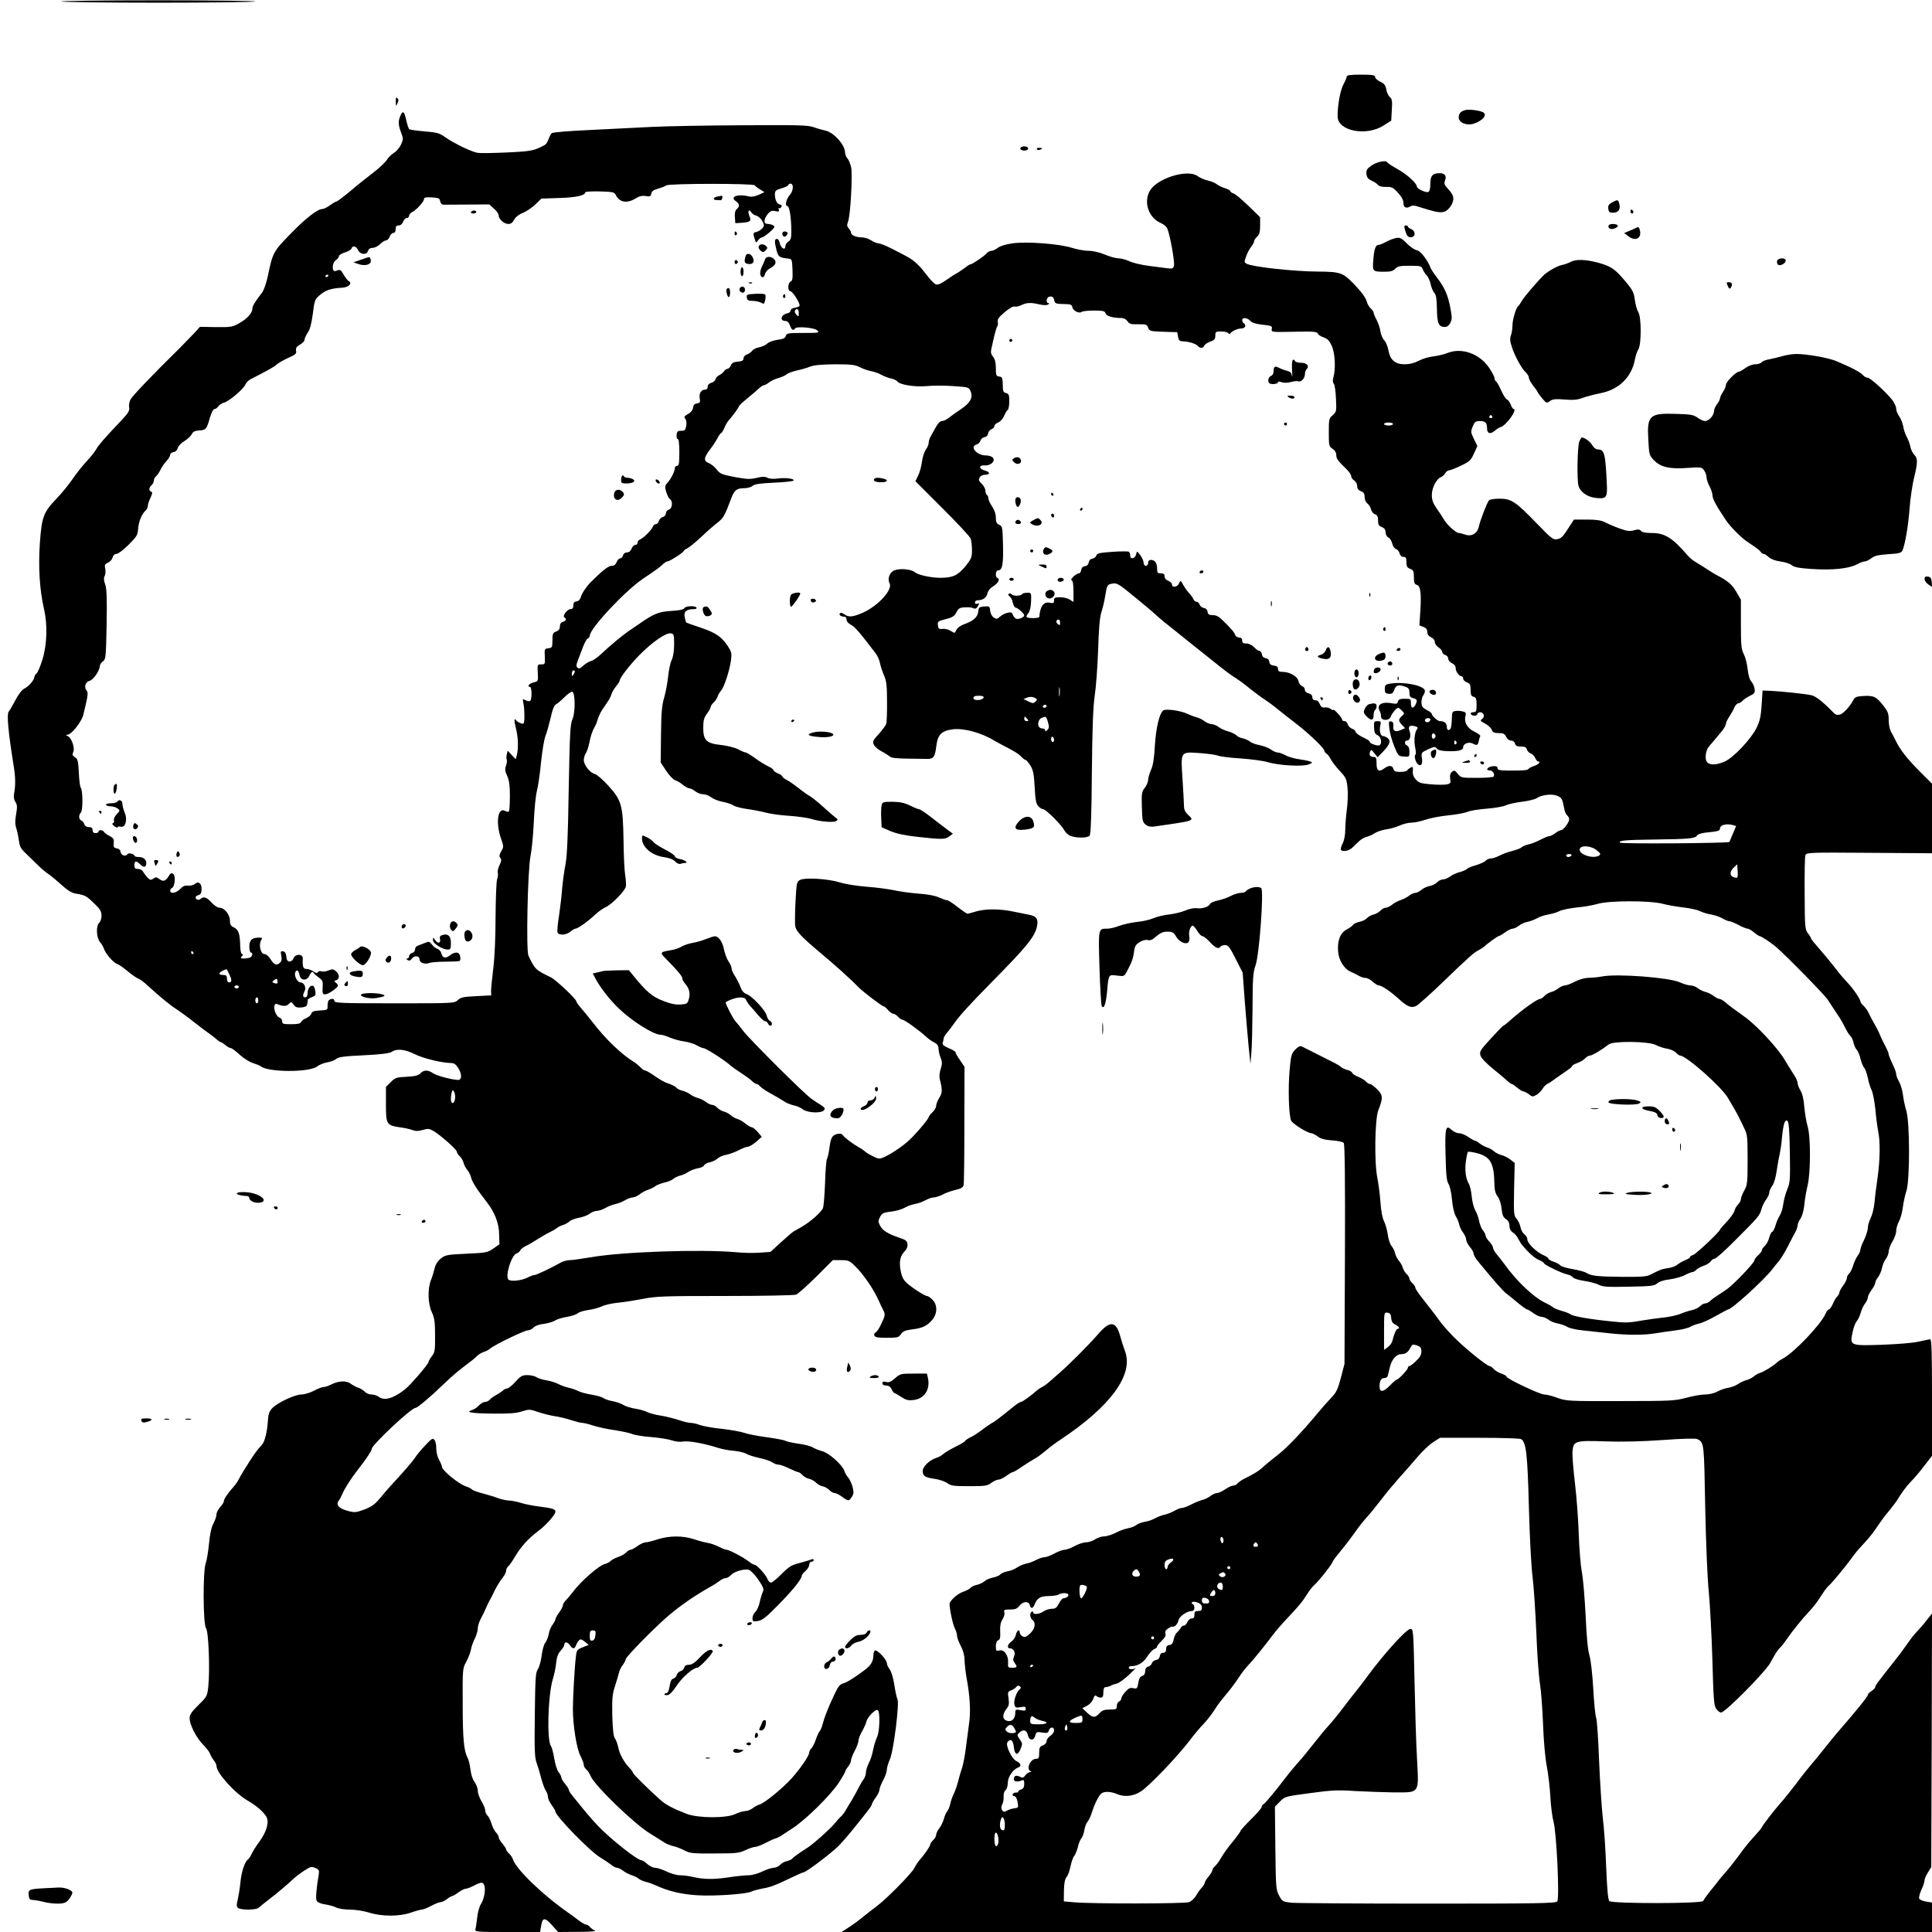 <?xml version="1.0" standalone="no"?>
<!DOCTYPE svg PUBLIC "-//W3C//DTD SVG 20010904//EN"
 "http://www.w3.org/TR/2001/REC-SVG-20010904/DTD/svg10.dtd">
<svg version="1.0" xmlns="http://www.w3.org/2000/svg"
 width="1294pt" height="1294pt" viewBox="0 0 1294 1294"
 preserveAspectRatio="xMidYMid meet">
<g transform="translate(0,1294) scale(0.1,-0.1)"
fill="#000000" stroke="none">
<path d="M410 12930 c14 -4 306 -8 650 -8 344 0 636 4 650 8 14 4 -279 8 -650
8 -371 0 -664 -4 -650 -8z"/>
<path d="M9020 12427 c0 -7 -10 -30 -22 -52 -21 -39 -40 -142 -39 -215 0 -98
193 -135 309 -60 l50 32 4 71 c4 60 2 74 -13 87 -10 8 -21 31 -24 51 -5 28
-14 40 -41 52 -19 9 -34 23 -34 32 0 12 -17 15 -95 15 -70 0 -95 -3 -95 -13z"/>
<path d="M2651 12260 c0 -33 1 -34 11 -12 8 17 8 26 0 34 -9 9 -12 4 -11 -22z"/>
<path d="M9815 12203 c-31 -8 -45 -23 -45 -50 0 -35 55 -57 102 -41 60 20 92
60 61 76 -24 13 -93 21 -118 15z"/>
<path d="M2682 12165 c-16 -35 -15 -61 4 -112 16 -41 16 -46 0 -81 -10 -21
-31 -47 -48 -56 -16 -10 -38 -31 -47 -47 -10 -16 -51 -55 -92 -86 -41 -31
-111 -87 -155 -125 -45 -37 -86 -68 -91 -68 -5 0 -24 -11 -43 -25 -19 -14 -42
-25 -51 -25 -33 0 -113 -63 -216 -169 -112 -115 -117 -124 -149 -280 -10 -47
-27 -95 -38 -110 -45 -57 -66 -91 -66 -109 0 -29 -35 -67 -88 -97 -44 -25 -55
-27 -155 -26 l-108 2 -32 -36 c-18 -19 -63 -65 -100 -103 -193 -190 -320 -323
-333 -348 -8 -15 -12 -39 -9 -53 4 -22 -5 -37 -57 -92 -112 -118 -148 -160
-163 -187 -8 -15 -37 -52 -65 -82 -28 -30 -71 -84 -95 -120 -25 -36 -70 -92
-102 -125 -92 -96 -103 -124 -116 -302 -11 -162 -2 -313 28 -443 24 -104 20
-237 -10 -335 -14 -46 -32 -89 -40 -95 -8 -7 -15 -18 -15 -25 0 -19 -38 -63
-67 -77 -16 -8 -40 -39 -60 -78 -19 -36 -39 -70 -45 -77 -14 -17 -2 -139 32
-353 14 -83 15 -136 5 -191 -5 -26 -2 -44 8 -60 13 -20 13 -34 5 -83 -8 -43
-7 -69 0 -90 6 -17 14 -54 18 -82 5 -41 13 -58 42 -85 19 -19 56 -54 81 -79
25 -25 59 -54 75 -64 15 -10 54 -42 86 -71 42 -38 70 -56 97 -60 64 -11 70
-14 122 -64 42 -40 51 -55 51 -84 0 -19 -7 -40 -15 -47 -23 -19 -20 -101 5
-130 11 -12 22 -32 26 -44 10 -32 64 -95 88 -102 12 -4 44 -26 71 -49 28 -23
59 -45 70 -49 11 -3 41 -25 66 -49 86 -78 145 -127 195 -159 27 -18 75 -53
106 -78 31 -25 73 -56 92 -70 20 -14 48 -35 62 -47 14 -13 29 -23 33 -23 4 0
18 -9 31 -20 13 -11 29 -20 36 -20 7 0 33 -20 59 -44 26 -24 66 -49 89 -56 22
-7 47 -17 53 -22 50 -41 326 -41 377 -1 15 12 46 24 69 28 23 4 50 14 60 23
14 13 55 18 184 24 118 6 172 13 187 23 33 23 87 18 155 -16 56 -28 179 -58
243 -59 19 0 32 -9 48 -35 26 -42 24 -81 -5 -78 -48 3 -142 29 -165 45 -32 23
-63 23 -84 -1 -13 -14 -35 -20 -92 -23 -68 -3 -77 -6 -107 -36 l-32 -32 0
-115 c0 -135 4 -142 91 -155 32 -4 72 -13 87 -19 22 -8 39 -8 69 1 34 10 44 9
71 -7 47 -27 157 -125 157 -139 0 -7 9 -21 19 -30 11 -10 22 -30 26 -44 3 -15
15 -36 24 -47 10 -11 21 -32 25 -47 7 -33 35 -77 109 -173 51 -66 79 -139 80
-210 l2 -69 -40 -28 c-39 -27 -48 -29 -180 -35 -130 -6 -142 -8 -172 -32 -21
-16 -36 -40 -42 -66 -5 -22 -16 -58 -25 -80 -23 -60 -20 -157 6 -213 18 -39
22 -65 22 -157 1 -100 -2 -114 -22 -139 -12 -16 -22 -33 -22 -38 0 -15 -127
-162 -163 -188 -78 -59 -134 -73 -171 -45 -11 8 -32 15 -48 15 -15 0 -35 8
-45 19 -10 10 -29 22 -43 26 -13 4 -37 17 -52 28 -30 22 -82 19 -134 -8 -16
-8 -37 -15 -47 -15 -10 0 -39 -11 -65 -25 -26 -14 -64 -25 -84 -25 -43 0 -162
-56 -196 -93 -17 -18 -25 -40 -27 -74 -5 -83 -21 -149 -41 -170 -36 -39 -53
-63 -121 -172 -12 -20 -28 -47 -35 -61 -7 -14 -21 -34 -31 -45 -40 -45 -67
-84 -67 -97 0 -9 -11 -27 -25 -42 -14 -15 -25 -37 -25 -49 0 -12 -9 -39 -20
-60 -14 -25 -24 -71 -30 -135 -5 -53 -15 -113 -22 -132 -20 -54 -18 -411 2
-435 17 -21 27 -279 15 -392 -7 -63 -9 -67 -66 -123 -46 -45 -59 -65 -59 -88
0 -44 45 -131 90 -177 22 -22 43 -49 46 -60 4 -11 15 -31 25 -44 11 -13 19
-30 19 -39 0 -46 123 -183 209 -232 60 -35 109 -78 126 -110 19 -36 0 -100
-49 -167 -20 -26 -42 -62 -50 -79 -8 -17 -19 -35 -25 -38 -21 -14 -44 -81 -51
-156 -4 -41 -13 -93 -18 -115 -8 -28 -8 -43 0 -52 14 -17 122 -17 140 -1 7 7
36 30 63 51 53 40 135 109 169 142 22 21 72 57 105 75 14 7 27 7 46 -2 21 -10
24 -16 20 -42 -16 -93 -22 -163 -14 -177 5 -10 28 -20 56 -24 26 -4 60 -13 75
-21 15 -8 56 -14 92 -14 36 0 92 -9 128 -20 85 -27 204 -27 281 0 31 11 64 20
72 20 9 0 37 11 63 25 26 14 54 25 63 25 9 0 28 9 42 20 14 11 29 20 34 20 5
0 24 11 43 25 19 14 41 25 50 25 8 0 32 9 53 20 20 11 43 20 51 20 33 0 31
-87 -4 -145 -10 -16 -21 -57 -24 -90 -4 -33 -9 -68 -12 -77 -5 -17 10 -18 214
-18 l219 0 7 39 c9 59 24 61 72 8 l42 -47 134 1 c80 0 125 4 113 9 -12 4 -27
15 -34 24 -7 9 -19 16 -26 16 -7 0 -28 12 -48 27 -20 16 -52 39 -72 53 -171
119 -349 291 -369 356 -4 12 -15 29 -26 39 -11 10 -20 22 -20 28 0 5 -11 22
-25 39 -14 16 -25 36 -25 43 0 8 -8 22 -18 32 -10 10 -24 37 -30 59 -7 23 -19
47 -27 54 -8 7 -15 22 -15 34 0 11 -11 39 -25 61 -13 22 -25 54 -25 71 0 17
-10 43 -21 58 -13 16 -24 50 -28 84 -4 31 -12 67 -19 78 -25 47 -33 127 -33
358 -1 239 -1 241 24 286 13 25 28 61 31 81 3 19 15 53 26 74 11 22 20 52 20
68 0 15 9 45 20 65 11 20 27 53 35 72 8 19 19 42 24 50 5 8 14 26 21 40 20 44
45 86 68 115 12 15 22 36 22 45 0 10 6 23 14 29 8 6 29 37 47 68 41 67 87 118
152 167 54 40 117 111 117 131 0 17 -17 23 -110 35 -41 5 -97 16 -124 25 -27
8 -63 15 -80 15 -17 1 -49 8 -71 16 -22 9 -67 22 -100 31 -33 8 -67 20 -75 28
-8 7 -26 16 -40 20 -47 15 -160 107 -160 131 0 7 -9 28 -19 46 -11 19 -19 51
-19 75 1 24 -5 50 -12 59 -12 14 -19 9 -63 -38 -28 -29 -58 -66 -67 -81 -15
-23 -79 -98 -165 -190 -11 -12 -41 -47 -67 -78 -37 -45 -58 -60 -107 -79 -58
-21 -65 -22 -113 -9 -58 16 -80 39 -60 67 7 9 17 28 23 42 6 14 15 32 20 40 5
8 17 28 27 44 9 15 35 51 57 80 54 68 95 130 95 142 0 26 264 274 292 274 13
0 100 73 190 160 60 58 101 92 176 148 13 9 33 26 45 38 12 12 33 25 47 29 14
4 33 14 42 22 28 25 231 123 254 123 11 0 28 8 38 19 10 11 37 21 68 24 28 4
61 14 75 22 13 9 49 20 80 25 31 5 63 16 72 24 9 8 41 18 71 22 30 4 71 15 90
24 19 10 69 21 110 25 41 4 117 16 169 26 83 17 141 19 546 19 250 0 464 4
477 9 13 5 73 59 135 120 l111 111 54 0 c49 0 58 -3 95 -40 52 -49 126 -157
158 -230 8 -19 22 -49 31 -65 14 -29 13 -34 -11 -87 -14 -31 -32 -59 -40 -62
-8 -3 -12 -12 -9 -21 5 -12 23 -15 84 -15 71 0 79 2 94 24 12 19 28 26 73 32
70 8 102 23 137 64 35 42 36 101 1 135 -13 14 -30 25 -36 25 -16 0 -102 56
-138 89 -21 20 -32 43 -39 81 -11 61 -3 99 28 130 13 13 20 31 18 47 -2 22
-12 29 -54 43 -79 27 -112 48 -129 80 -14 27 -14 33 -1 59 13 25 23 30 73 36
32 3 72 15 90 25 18 11 49 22 70 26 21 3 53 15 71 25 18 10 43 19 55 19 13 0
41 9 62 20 22 12 61 25 87 31 35 8 48 16 52 32 3 12 5 195 5 407 l1 385 -30
44 c-17 24 -30 48 -30 53 0 5 -21 18 -46 28 -34 15 -44 24 -40 36 3 9 6 21 6
28 0 7 10 25 23 39 12 14 33 42 47 62 37 53 99 121 255 280 238 241 288 304
301 374 9 44 -4 64 -47 73 -19 4 -68 14 -109 22 -94 20 -190 20 -254 1 -27 -8
-52 -15 -56 -15 -4 0 -34 20 -66 45 -31 25 -63 45 -69 45 -7 0 -32 9 -56 19
-28 13 -80 22 -139 26 -52 4 -124 14 -160 22 -36 8 -119 19 -185 24 -66 5
-147 18 -180 29 -77 24 -231 34 -265 17 -24 -12 -25 -17 -32 -147 -4 -74 -4
-148 -2 -163 7 -36 45 -75 169 -179 89 -74 202 -175 259 -234 31 -30 154 -124
164 -124 5 0 18 -11 30 -25 12 -14 28 -25 35 -25 8 0 22 -9 32 -20 10 -11 23
-20 30 -20 13 0 116 -74 157 -113 15 -14 40 -32 55 -39 21 -10 28 -21 29 -43
1 -17 7 -44 15 -62 10 -26 10 -38 0 -71 -8 -23 -11 -52 -7 -69 19 -73 18 -92
-3 -126 -12 -19 -21 -43 -21 -54 0 -11 -11 -30 -25 -43 -14 -13 -25 -28 -25
-32 0 -13 -101 -131 -142 -165 -65 -56 -161 -113 -189 -113 -17 0 -88 37 -99
51 -3 3 -18 14 -35 23 -44 25 -96 64 -109 82 -8 11 -20 13 -39 9 -34 -9 -43
-25 -52 -95 -4 -30 -11 -63 -16 -72 -5 -9 -11 -81 -13 -160 -3 -79 -9 -155
-14 -169 -11 -28 -86 -94 -141 -125 -18 -11 -42 -24 -53 -30 -10 -6 -50 -40
-88 -75 l-70 -64 -73 -5 c-39 -3 -110 -2 -157 3 -237 21 -766 3 -974 -34 -60
-10 -123 -19 -140 -19 -17 0 -42 -7 -56 -14 -63 -36 -168 -86 -181 -86 -8 0
-27 -7 -44 -16 -41 -21 -111 -29 -129 -15 -25 21 19 165 54 176 10 3 21 12 24
20 3 8 20 21 38 30 18 8 53 29 78 45 25 16 61 37 80 46 19 9 42 22 50 29 8 7
26 16 40 20 14 4 34 15 45 25 11 10 40 20 64 24 24 4 55 16 69 26 13 11 36 20
50 20 13 0 39 9 56 19 17 10 47 22 66 26 19 4 49 16 66 26 17 10 40 19 51 19
11 0 32 9 46 20 14 12 41 26 59 32 18 6 40 17 48 24 8 7 35 17 58 23 24 5 51
16 60 24 9 9 31 19 47 23 17 4 41 15 55 25 14 9 42 20 63 24 21 3 40 12 43 20
3 8 20 17 37 20 18 4 41 15 52 25 11 10 38 22 60 26 22 4 60 18 84 31 24 12
52 23 61 23 9 0 34 15 55 33 l37 33 -27 32 c-15 17 -33 32 -40 32 -7 0 -26 11
-42 24 -15 13 -39 27 -53 31 -14 4 -34 15 -45 25 -11 10 -32 22 -47 25 -14 4
-34 15 -44 26 -9 10 -25 19 -34 19 -10 0 -28 9 -42 19 -13 11 -38 23 -54 27
-16 4 -39 15 -52 25 -13 10 -36 20 -52 24 -16 3 -34 13 -40 20 -6 8 -28 19
-48 26 -36 12 -48 19 -119 67 -18 12 -37 22 -43 22 -5 0 -20 10 -32 23 -13 12
-30 27 -39 32 -89 55 -193 155 -282 271 -25 32 -59 74 -76 93 -17 19 -31 39
-31 44 0 16 -138 146 -172 162 -100 48 -106 53 -149 145 -16 36 -5 570 14 665
8 39 18 140 22 225 3 85 13 181 21 213 8 31 21 119 28 195 8 76 21 153 29 172
8 19 23 73 34 118 12 58 24 87 36 94 10 5 36 27 58 49 22 22 46 38 52 36 20
-6 21 -139 1 -184 -15 -33 -18 -95 -25 -468 -5 -321 -11 -449 -22 -506 -8 -41
-18 -113 -22 -160 -3 -46 -13 -128 -21 -182 -9 -54 -13 -104 -10 -112 8 -22
59 -18 86 5 13 11 28 20 34 20 16 0 84 49 131 93 22 21 55 44 73 52 40 18 130
110 134 138 2 12 0 47 -5 77 -5 30 -10 136 -11 235 -4 233 -13 265 -102 363
-36 40 -77 75 -90 78 -33 8 -74 60 -74 93 0 14 6 36 14 47 8 11 19 46 25 78 6
32 19 72 30 90 10 17 21 44 25 60 4 15 17 42 28 60 48 70 56 82 63 106 4 14
18 38 31 53 13 16 24 32 24 37 0 19 67 106 134 174 85 86 176 149 208 144 21
-3 23 -8 23 -73 0 -44 -6 -83 -16 -105 -10 -19 -20 -69 -24 -110 -4 -41 -16
-104 -26 -140 -16 -53 -20 -99 -22 -251 l-2 -186 37 -56 c20 -30 47 -59 60
-63 13 -4 36 -17 51 -30 16 -13 35 -24 44 -24 8 0 26 -9 40 -20 14 -11 38 -20
53 -20 15 0 39 -9 53 -20 14 -11 48 -25 76 -30 28 -5 61 -16 74 -25 13 -8 55
-19 93 -24 38 -5 94 -16 124 -24 30 -8 100 -18 155 -21 55 -4 120 -13 145 -20
59 -19 153 -27 171 -15 12 8 11 12 -6 24 -11 8 -49 41 -83 72 -35 32 -77 65
-93 74 -16 9 -48 32 -71 51 -24 19 -58 43 -75 52 -18 9 -33 20 -33 25 0 5 -13
14 -30 21 -16 7 -30 17 -30 22 0 5 -15 16 -32 24 -18 8 -58 32 -88 54 -30 22
-60 40 -65 40 -6 0 -29 9 -50 21 -23 12 -72 24 -113 29 -100 10 -122 31 -122
115 0 49 5 68 25 95 14 19 25 39 25 45 0 7 9 20 20 30 11 10 22 27 26 39 3 11
14 30 24 41 21 25 57 135 66 204 6 45 3 56 -21 93 -43 64 -81 90 -182 124 -52
17 -95 33 -97 35 -2 2 -7 18 -10 36 -8 36 11 53 59 53 15 0 24 4 20 10 -9 15
-73 12 -82 -4 -5 -9 -35 -15 -88 -18 -84 -5 -118 -19 -220 -91 -22 -15 -51
-35 -65 -44 -38 -26 -130 -102 -180 -150 -25 -24 -56 -46 -70 -50 -14 -3 -37
-17 -53 -31 -21 -20 -30 -23 -39 -14 -10 10 -9 19 1 45 7 17 22 57 33 87 11
30 26 59 34 63 8 4 14 13 14 19 0 48 238 302 357 382 97 65 115 79 135 99 10
9 23 17 29 17 14 0 109 61 109 70 0 4 10 11 23 17 12 6 56 41 96 79 40 38 90
81 111 97 35 28 44 43 90 165 19 49 36 62 82 62 23 0 49 7 59 16 12 11 49 17
143 21 70 3 129 10 131 14 8 13 -53 21 -105 14 -30 -4 -56 -2 -70 5 -17 9 -34
9 -73 -1 -43 -10 -65 -9 -147 6 -87 17 -99 22 -120 51 -14 17 -37 36 -52 42
-37 14 -35 36 8 92 19 25 42 60 51 78 9 17 20 32 24 32 3 0 12 15 20 33 7 17
19 39 26 47 28 31 73 93 73 100 0 4 26 28 58 54 31 25 66 55 77 66 12 11 26
20 32 20 5 0 21 8 34 19 14 10 42 24 63 29 21 6 46 17 55 25 9 8 39 19 66 25
28 6 68 17 90 26 28 11 78 15 168 16 107 0 134 -3 165 -19 21 -11 55 -23 77
-27 21 -4 53 -15 69 -25 17 -9 45 -20 63 -24 17 -3 37 -12 43 -20 19 -23 117
-38 197 -31 39 4 119 4 177 0 103 -7 105 -7 117 -35 17 -42 -2 -77 -64 -119
-29 -19 -65 -45 -80 -57 -16 -13 -37 -23 -48 -23 -12 0 -27 -15 -41 -41 -13
-23 -29 -51 -35 -63 -7 -11 -13 -31 -13 -42 0 -12 -9 -32 -19 -45 -10 -14 -22
-50 -26 -82 -4 -32 -16 -74 -26 -93 l-18 -37 180 -180 c100 -99 185 -191 190
-204 5 -14 9 -48 9 -78 0 -48 -4 -58 -45 -109 -50 -60 -84 -76 -167 -76 -63 0
-149 19 -170 37 -23 21 -101 28 -137 13 -33 -13 -49 -57 -33 -86 23 -42 -72
-148 -175 -196 -70 -31 -99 -34 -127 -13 -10 8 -23 12 -28 9 -13 -8 1 -24 23
-24 12 0 19 -7 19 -20 0 -12 12 -26 30 -35 26 -13 59 -52 168 -195 10 -14 22
-42 26 -62 4 -20 16 -57 27 -82 16 -36 20 -68 20 -174 1 -71 -2 -138 -5 -150
-4 -11 -27 -42 -50 -68 -39 -42 -43 -50 -33 -72 6 -13 29 -33 51 -44 22 -11
46 -27 54 -34 9 -10 43 -14 115 -15 56 -1 117 -2 135 -2 45 -1 54 13 63 85 9
77 34 103 109 113 73 10 193 -22 280 -76 8 -5 33 -18 55 -30 79 -40 107 -58
126 -78 11 -12 24 -21 28 -21 5 0 19 -17 32 -37 19 -31 24 -57 29 -144 4 -86
9 -111 24 -128 11 -12 25 -21 33 -21 18 0 124 -106 142 -142 8 -15 27 -32 44
-38 42 -14 112 -13 125 3 8 9 13 147 15 423 3 302 8 436 19 514 9 58 19 197
23 309 4 139 11 218 21 248 8 24 21 76 27 116 12 70 13 71 45 78 32 6 42 1
150 -88 65 -53 127 -105 139 -117 30 -28 52 -46 225 -184 81 -64 172 -137 203
-162 31 -25 67 -52 79 -60 64 -42 85 -57 131 -95 28 -22 70 -54 95 -70 25 -16
68 -48 95 -71 28 -22 82 -65 120 -94 83 -64 185 -162 185 -178 0 -6 6 -15 14
-19 7 -4 20 -21 29 -38 8 -16 35 -51 60 -78 41 -43 46 -54 52 -110 4 -34 2
-100 -4 -147 -6 -46 -11 -109 -11 -140 0 -30 -7 -68 -15 -84 -8 -15 -15 -35
-15 -42 0 -22 52 -17 78 9 13 12 33 32 46 44 12 12 35 25 52 29 16 4 40 15 54
25 14 9 47 20 73 24 26 3 67 15 90 25 23 11 59 20 79 20 21 0 64 9 96 20 32
11 100 24 152 29 52 5 111 16 130 24 19 8 78 17 130 21 52 4 109 14 125 22 17
8 65 19 107 24 43 5 88 16 100 24 34 23 103 31 138 16 30 -13 34 -20 46 -82 3
-21 12 -42 20 -49 8 -6 14 -18 14 -26 0 -21 -39 -73 -54 -73 -7 0 -25 -9 -39
-20 -14 -11 -32 -20 -40 -20 -8 0 -34 -11 -59 -24 -25 -13 -60 -27 -79 -31
-19 -4 -41 -13 -49 -21 -9 -7 -36 -17 -60 -23 -25 -6 -63 -19 -85 -31 -21 -11
-49 -20 -61 -20 -12 0 -27 -7 -34 -15 -6 -8 -36 -21 -65 -30 -30 -8 -57 -20
-60 -25 -3 -5 -25 -15 -48 -21 -23 -6 -52 -19 -65 -30 -14 -10 -35 -19 -47
-19 -12 0 -30 -9 -39 -19 -10 -10 -32 -22 -50 -25 -19 -4 -44 -15 -56 -26 -13
-11 -31 -20 -40 -20 -10 0 -28 -8 -41 -18 -13 -11 -39 -24 -57 -30 -18 -6 -45
-20 -59 -32 -14 -11 -33 -20 -43 -20 -9 0 -25 -9 -34 -19 -10 -11 -31 -23 -46
-26 -15 -3 -35 -14 -45 -25 -9 -10 -32 -21 -50 -24 -19 -4 -38 -13 -42 -20 -5
-7 -23 -21 -41 -30 -45 -23 -65 -74 -60 -146 4 -62 41 -121 88 -140 14 -6 36
-17 50 -25 14 -8 34 -15 46 -15 12 0 33 -11 48 -25 15 -14 33 -25 41 -25 19 0
81 -42 134 -91 57 -52 85 -63 117 -46 13 7 88 73 165 147 195 188 220 209 254
227 17 9 32 19 35 22 12 14 90 71 97 71 5 0 24 11 43 25 19 14 41 25 51 25 9
0 28 9 42 20 14 11 40 23 59 26 18 4 47 15 63 24 17 10 50 21 75 25 25 4 58
14 75 23 16 8 68 19 115 24 47 4 110 15 140 24 77 23 351 23 435 1 33 -9 97
-20 141 -25 44 -5 93 -16 109 -24 17 -9 50 -19 75 -23 25 -4 59 -16 76 -26 17
-10 38 -19 46 -19 8 0 36 -11 62 -25 26 -14 53 -25 61 -25 7 0 27 -11 43 -25
17 -14 34 -25 38 -25 10 0 78 -45 109 -72 69 -59 325 -320 346 -353 30 -46 57
-87 82 -124 9 -14 26 -45 37 -67 11 -23 26 -47 34 -53 7 -6 16 -26 20 -43 3
-17 13 -40 22 -49 9 -10 20 -37 25 -61 6 -23 17 -50 24 -59 8 -8 19 -39 25
-67 5 -29 17 -66 25 -82 9 -17 20 -77 26 -133 5 -56 14 -122 19 -147 14 -66
12 -189 -4 -304 -8 -55 -18 -132 -21 -170 -4 -39 -16 -86 -26 -105 -10 -20
-19 -49 -19 -66 0 -16 -12 -52 -25 -80 -14 -27 -25 -57 -25 -66 0 -9 -8 -27
-18 -40 -10 -13 -24 -43 -30 -65 -7 -23 -19 -47 -27 -54 -8 -7 -15 -20 -15
-29 0 -10 -11 -32 -25 -51 -14 -19 -25 -39 -25 -46 0 -7 -7 -19 -15 -28 -9 -8
-22 -31 -30 -51 -9 -19 -20 -35 -26 -35 -5 0 -15 -13 -22 -29 -30 -71 -212
-262 -287 -301 -14 -7 -32 -19 -40 -27 -25 -23 -87 -61 -111 -68 -13 -4 -33
-15 -44 -25 -11 -9 -33 -20 -49 -24 -15 -4 -40 -15 -55 -26 -14 -10 -43 -21
-65 -25 -21 -3 -55 -15 -75 -26 -20 -11 -55 -19 -81 -19 -26 0 -82 -10 -126
-22 -74 -20 -100 -22 -439 -22 -349 -1 -362 0 -423 21 -34 13 -74 23 -89 23
-29 0 -253 106 -253 120 0 5 -15 13 -34 20 -18 6 -42 20 -51 30 -10 11 -22 20
-27 20 -20 0 -180 131 -248 202 -57 60 -71 77 -117 141 -16 21 -52 67 -80 103
-29 36 -53 71 -53 78 0 7 -9 21 -20 31 -11 10 -20 24 -20 31 0 7 -8 21 -19 31
-10 10 -22 29 -26 43 -4 14 -15 34 -25 45 -10 11 -22 34 -26 50 -3 17 -15 39
-24 50 -10 11 -21 45 -25 75 -4 30 -15 70 -25 90 -11 21 -20 69 -24 125 -3 50
-13 124 -21 166 -21 102 -17 394 7 454 32 82 31 100 -8 139 -20 20 -42 36 -49
36 -7 0 -18 7 -26 16 -7 9 -30 22 -50 31 -21 8 -40 20 -42 27 -3 8 -18 17 -34
20 -15 4 -35 13 -43 21 -15 13 -29 20 -167 89 -43 21 -85 42 -94 47 -12 5 -24
-1 -44 -21 -25 -26 -29 -40 -37 -132 -12 -124 -6 -315 10 -344 12 -23 111 -84
135 -84 8 0 27 -10 42 -21 19 -16 46 -23 96 -27 38 -2 73 -10 79 -17 7 -9 10
-251 8 -746 l-3 -734 -24 -92 c-21 -79 -30 -99 -66 -136 -23 -24 -66 -73 -95
-108 -96 -116 -198 -223 -250 -264 -55 -43 -95 -76 -122 -101 -17 -16 -59 -41
-114 -68 -17 -8 -36 -22 -44 -30 -7 -9 -20 -16 -30 -16 -9 0 -34 -11 -54 -25
-20 -14 -45 -25 -55 -25 -10 0 -29 -9 -43 -19 -13 -11 -38 -23 -54 -27 -16 -4
-49 -17 -74 -30 -25 -13 -53 -24 -64 -24 -10 0 -33 -9 -50 -19 -17 -10 -47
-22 -66 -26 -19 -4 -48 -15 -65 -25 -16 -9 -47 -20 -69 -23 -21 -4 -46 -13
-55 -21 -9 -8 -34 -18 -56 -22 -22 -4 -60 -18 -84 -31 -24 -12 -58 -23 -75
-23 -17 0 -44 -9 -61 -20 -16 -11 -44 -20 -60 -20 -17 0 -51 -11 -77 -25 -26
-14 -56 -25 -68 -25 -12 0 -42 -11 -68 -25 -26 -14 -56 -25 -67 -25 -11 0 -36
-8 -55 -18 -19 -11 -50 -22 -68 -25 -18 -4 -45 -15 -60 -26 -15 -10 -43 -22
-63 -25 -21 -4 -42 -13 -49 -21 -7 -8 -28 -17 -49 -21 -20 -4 -45 -14 -56 -24
-11 -10 -34 -21 -52 -25 -17 -3 -37 -13 -43 -20 -6 -8 -28 -19 -48 -26 -38
-12 -92 -61 -92 -82 0 -37 22 -139 35 -163 8 -16 15 -38 15 -50 0 -12 11 -42
25 -68 16 -30 25 -64 25 -94 1 -26 7 -83 15 -127 22 -119 27 -222 16 -295 -5
-36 -14 -108 -21 -160 -6 -52 -18 -115 -26 -140 -9 -25 -21 -68 -28 -95 -7
-28 -20 -64 -28 -80 -9 -17 -19 -46 -23 -65 -4 -19 -13 -42 -20 -50 -7 -8 -18
-32 -23 -52 -6 -21 -20 -50 -31 -64 -12 -15 -21 -34 -21 -44 0 -9 -9 -25 -20
-35 -11 -10 -20 -24 -20 -30 0 -11 -39 -68 -74 -107 -8 -9 -23 -32 -32 -50
-19 -37 -187 -207 -249 -253 -22 -16 -62 -48 -90 -70 -27 -23 -72 -56 -99 -73
l-49 -32 3651 0 3652 0 0 99 0 98 -40 7 c-23 3 -43 13 -46 20 -3 8 4 34 15 59
12 25 21 53 21 63 0 9 10 33 23 53 l22 36 3 849 2 849 -31 -39 c-30 -39 -36
-45 -81 -94 -13 -14 -39 -48 -58 -76 -19 -28 -54 -75 -78 -105 -114 -144 -132
-168 -132 -178 0 -6 -11 -18 -25 -27 -14 -9 -25 -20 -25 -26 0 -12 -80 -110
-208 -257 -12 -14 -47 -57 -78 -96 -30 -38 -72 -90 -94 -115 -21 -25 -51 -62
-67 -83 -40 -55 -123 -159 -145 -182 -29 -32 -118 -147 -118 -154 0 -3 -22
-30 -48 -58 -48 -53 -59 -67 -111 -138 -33 -44 -63 -82 -101 -125 -14 -16 -33
-39 -42 -52 -10 -13 -33 -42 -52 -65 -19 -24 -36 -48 -38 -55 -7 -19 -611 -19
-629 -1 -9 9 -15 77 -21 220 -4 115 -14 267 -23 338 -8 72 -19 245 -25 386 -5
140 -14 267 -19 282 -6 14 -15 104 -20 199 -6 102 -17 194 -26 223 -10 33 -19
123 -25 265 -6 118 -17 251 -26 295 -8 44 -17 157 -20 250 -3 94 -14 245 -25
336 -11 92 -19 188 -17 215 5 73 17 77 219 70 107 -4 245 -1 383 9 142 10 223
12 235 6 45 -24 44 -23 52 -459 5 -246 15 -478 24 -566 8 -83 19 -287 24 -453
7 -256 10 -306 25 -327 9 -14 24 -26 34 -26 26 0 289 265 326 328 6 11 20 35
30 53 10 19 28 44 40 55 12 12 32 38 46 59 31 46 106 139 150 185 18 19 45 52
59 74 14 21 33 49 42 63 9 13 23 29 31 36 18 15 104 119 143 172 34 47 41 56
96 115 23 25 52 61 65 80 48 70 59 86 99 134 22 28 45 57 50 66 29 49 66 99
97 130 19 19 58 65 86 102 l52 67 0 391 c0 305 -3 390 -12 390 -7 -1 -42 -8
-78 -16 -38 -9 -140 -17 -245 -21 -216 -7 -216 -6 -197 84 6 31 19 64 27 73 9
10 21 35 27 56 5 21 19 49 29 63 11 13 19 31 19 40 0 10 11 32 25 51 14 19 25
40 25 48 0 8 8 25 19 38 10 13 22 41 26 61 4 20 15 48 26 61 10 14 19 36 19
51 0 14 12 44 25 66 14 22 25 54 25 70 0 17 9 46 19 66 11 19 22 62 26 95 4
32 15 82 24 109 23 72 23 455 -1 535 -9 30 -20 80 -23 110 -4 30 -16 69 -26
86 -10 17 -19 40 -19 50 0 11 -11 42 -25 69 -13 28 -25 56 -25 63 0 7 -9 30
-20 50 -11 20 -27 53 -35 72 -8 19 -18 42 -23 50 -21 37 -43 77 -56 105 -8 17
-24 39 -35 49 -12 11 -21 24 -21 30 0 13 -46 82 -78 116 -13 14 -31 34 -41 45
-10 11 -36 43 -57 71 -22 28 -65 81 -96 116 -32 36 -58 68 -58 72 0 4 -9 20
-21 35 -20 27 -21 42 -22 267 -1 132 1 247 5 257 7 17 32 18 428 15 l420 -3 0
233 0 233 -84 84 c-82 82 -132 146 -161 208 -9 18 -22 43 -30 57 -8 14 -15 48
-15 77 0 45 -5 58 -40 102 -44 56 -63 64 -135 59 -38 -2 -52 -8 -60 -23 -22
-44 -69 -96 -92 -101 -17 -5 -30 -1 -42 12 -73 75 -120 112 -151 118 -41 9
-204 26 -275 29 l-50 2 -6 -97 c-5 -76 -12 -108 -34 -153 -37 -75 -154 -199
-212 -225 -60 -27 -109 -26 -123 1 -13 23 -4 77 16 99 16 18 53 63 89 106 14
18 25 38 25 47 0 8 10 29 23 48 12 19 28 46 34 62 7 15 19 27 27 27 7 0 19 7
27 16 7 9 29 23 48 33 31 14 36 21 33 46 -2 17 -12 39 -22 50 -11 12 -21 44
-25 85 -4 36 -16 81 -26 100 -16 30 -19 57 -19 199 l0 164 -30 52 c-28 49 -58
75 -130 112 -14 7 -45 26 -70 43 -25 16 -58 37 -74 46 -16 9 -39 28 -52 43
-101 118 -153 151 -241 151 -40 0 -65 5 -72 14 -9 11 -20 12 -48 4 -29 -8 -47
-5 -97 13 -33 12 -77 31 -96 41 -26 13 -57 18 -121 18 l-87 0 -21 -32 c-54
-85 -62 -93 -90 -99 -28 -6 -38 2 -137 104 -141 146 -171 167 -250 167 -37 0
-66 -5 -72 -12 -13 -17 -59 -135 -67 -175 -9 -45 -49 -69 -90 -54 -17 6 -37
11 -44 11 -19 0 -82 57 -100 91 -9 15 -31 49 -49 74 -24 35 -32 56 -32 90 0
48 32 110 63 120 9 4 22 15 27 26 6 10 18 19 26 19 8 0 44 14 79 31 57 27 67
36 87 81 l23 51 -23 47 c-22 45 -22 50 -8 84 13 31 19 36 49 36 35 0 47 -12
47 -49 0 -35 21 -42 52 -16 16 14 34 25 41 25 6 0 25 15 42 34 36 39 60 86 44
86 -5 0 -15 13 -20 29 -6 16 -17 32 -25 35 -8 3 -26 30 -39 60 -13 30 -29 57
-34 61 -6 3 -11 13 -11 22 0 9 -17 41 -37 71 -66 95 -185 136 -280 97 -20 -8
-61 -18 -92 -22 -31 -3 -76 -17 -100 -30 -28 -15 -61 -23 -92 -23 -65 0 -98
28 -110 95 -5 26 -17 56 -28 66 -10 9 -21 36 -25 58 -3 23 -15 58 -26 79 -11
20 -20 42 -20 48 0 6 -9 19 -19 28 -11 10 -22 29 -26 44 -7 27 -35 66 -89 122
-72 74 -89 80 -241 81 -156 1 -426 30 -472 51 -20 10 -21 12 -7 50 7 22 23 51
34 65 11 14 20 31 20 38 0 6 9 20 20 30 15 14 20 31 20 74 l0 56 -78 76 c-43
42 -88 80 -100 83 -12 4 -22 11 -22 16 0 5 -17 14 -37 20 -21 7 -46 19 -55 27
-9 8 -36 19 -59 24 -23 5 -53 19 -67 29 -52 41 -209 7 -291 -63 -82 -69 -56
-209 46 -252 18 -8 37 -24 42 -37 19 -49 50 -224 44 -246 -5 -21 -11 -23 -42
-19 -20 3 -76 10 -125 16 -48 6 -108 20 -131 31 -24 11 -58 20 -75 20 -17 0
-57 11 -90 25 -36 15 -79 25 -108 25 -27 0 -77 9 -112 20 -85 27 -303 44 -399
30 -45 -6 -83 -18 -98 -30 -14 -11 -34 -20 -43 -20 -10 0 -23 -7 -30 -15 -15
-19 -98 -75 -109 -75 -5 0 -21 -10 -36 -22 -16 -12 -41 -29 -56 -38 -16 -8
-49 -30 -75 -48 -29 -21 -53 -31 -65 -27 -10 3 -36 29 -58 58 -23 29 -45 57
-51 62 -48 48 -54 52 -186 119 -39 20 -80 36 -90 36 -10 0 -32 9 -49 20 -16
11 -45 20 -63 20 -38 0 -72 15 -72 32 0 6 -7 19 -15 28 -13 14 -13 23 -5 46
16 39 31 309 21 362 -5 23 -16 51 -25 61 -9 9 -16 28 -16 40 0 50 -76 134
-130 146 -19 4 -55 14 -80 23 -39 14 -103 15 -475 13 -236 -1 -511 -6 -610
-11 -99 -5 -288 -14 -420 -21 -132 -6 -244 -15 -250 -21 -5 -5 -15 -23 -21
-40 -6 -18 -17 -35 -25 -39 -73 -39 -89 -42 -249 -50 -91 -4 -181 -6 -200 -3
-42 7 -158 63 -218 105 -37 27 -55 32 -137 39 -51 4 -98 11 -103 14 -5 3 -14
30 -21 61 -14 61 -22 67 -39 30z m2373 -466 c4 -6 20 -19 36 -28 l29 -18 -39
-18 c-27 -12 -49 -15 -68 -10 -71 18 -128 -3 -85 -32 26 -18 28 -35 7 -53 -11
-9 -15 -27 -13 -54 l3 -41 45 3 c56 4 64 12 49 46 -13 29 -3 51 12 25 5 -9 20
-20 34 -23 14 -4 32 -20 41 -37 14 -28 14 -32 -1 -49 -9 -10 -27 -21 -40 -24
-21 -5 -22 -8 -12 -41 10 -33 11 -34 24 -15 8 11 20 20 26 20 7 0 30 16 52 35
33 29 37 36 25 45 -8 5 -25 10 -37 10 -30 0 -30 28 -2 65 18 22 27 26 52 21
23 -5 28 -3 23 10 -3 8 -2 13 3 10 5 -3 11 1 15 9 3 9 0 15 -9 15 -19 0 -35
31 -35 67 0 25 5 30 45 42 25 7 45 17 45 22 0 5 7 9 15 9 22 0 19 -49 -4 -74
-25 -28 -36 -76 -18 -76 15 0 27 -78 27 -174 0 -40 -4 -54 -20 -64 -11 -7 -20
-21 -20 -32 0 -30 -30 -13 -37 21 -3 16 -12 29 -19 29 -17 0 -18 -17 -3 -76
12 -45 18 -49 79 -56 24 -3 25 -6 28 -76 2 -58 0 -73 -13 -78 -18 -7 -21 -64
-2 -64 17 -1 72 -90 61 -100 -5 -5 -20 -10 -34 -12 -14 -2 -25 -10 -25 -18 0
-8 -9 -16 -20 -18 -45 -9 -56 -52 -13 -52 12 0 23 -11 29 -30 11 -30 23 -38
34 -20 10 16 130 6 149 -13 16 -16 11 -17 -94 -17 -103 0 -112 -2 -117 -20 -4
-15 -17 -21 -56 -26 -27 -4 -58 -15 -68 -25 -10 -10 -34 -21 -54 -25 -19 -3
-41 -14 -48 -24 -6 -9 -22 -20 -34 -24 -13 -4 -23 -15 -23 -26 0 -14 -9 -20
-37 -22 -28 -2 -41 -9 -48 -25 -5 -13 -15 -23 -22 -23 -6 0 -18 -8 -25 -18 -7
-10 -21 -21 -31 -25 -11 -4 -21 -16 -24 -26 -3 -11 -16 -22 -29 -25 -15 -4
-24 -14 -24 -26 0 -13 -7 -20 -20 -20 -25 0 -40 -28 -33 -62 4 -22 1 -27 -18
-30 -17 -2 -25 -10 -27 -28 -2 -16 -14 -32 -34 -43 -25 -14 -28 -20 -18 -32 7
-9 10 -28 6 -48 -5 -28 -10 -33 -34 -32 -22 0 -28 -5 -30 -27 -2 -16 1 -28 7
-28 7 0 11 -33 11 -90 0 -73 -3 -90 -15 -90 -8 0 -15 -7 -15 -15 0 -21 -27
-75 -51 -100 -16 -18 -17 -26 -7 -60 7 -22 18 -44 25 -48 21 -13 16 -64 -7
-70 -11 -3 -20 -14 -20 -25 0 -11 -9 -22 -21 -25 -11 -3 -23 -15 -26 -26 -3
-12 -12 -21 -19 -21 -8 0 -18 -8 -21 -17 -9 -23 -63 -77 -86 -86 -9 -3 -17
-13 -17 -22 0 -8 -7 -15 -15 -15 -9 0 -20 -11 -25 -25 -6 -16 -17 -25 -31 -25
-12 0 -23 -8 -26 -20 -3 -11 -12 -20 -19 -20 -8 0 -19 -11 -24 -25 -7 -17 -17
-25 -34 -25 -21 0 -61 -31 -138 -108 -28 -27 -61 -76 -67 -99 -5 -18 -15 -29
-29 -31 -16 -2 -22 -10 -22 -28 0 -17 -6 -24 -19 -24 -22 0 -56 -46 -41 -55
16 -10 12 -23 -10 -30 -13 -4 -20 -15 -20 -31 0 -17 -8 -27 -25 -34 -22 -8
-25 -15 -25 -59 0 -47 -2 -50 -27 -53 -26 -3 -27 -5 -24 -55 2 -51 2 -53 -24
-53 -26 0 -26 -1 -23 -57 3 -56 2 -57 -26 -63 -28 -5 -50 -30 -27 -30 14 0 15
-87 1 -95 -5 -3 -19 -1 -30 5 -18 10 -20 9 -16 -12 7 -29 9 -73 8 -116 -2 -30
-4 -33 -24 -26 -13 4 -26 12 -30 18 -15 23 -16 -1 -2 -54 15 -57 17 -137 5
-180 l-7 -25 -27 28 -26 29 -7 -25 c-3 -14 -3 -30 0 -35 3 -5 1 -23 -5 -40 -8
-25 -7 -38 8 -69 13 -29 18 -62 18 -135 0 -53 -3 -99 -7 -103 -3 -4 -15 -2
-26 4 -48 26 -63 -78 -27 -184 19 -54 19 -58 2 -87 -13 -23 -15 -34 -6 -44 9
-11 7 -22 -6 -50 -9 -19 -14 -42 -11 -49 3 -8 1 -29 -5 -47 -5 -18 -9 -132
-10 -253 0 -133 -6 -268 -15 -340 -8 -66 -15 -134 -15 -151 l1 -31 -100 -5
c-85 -4 -104 -8 -123 -26 -23 -22 -28 -22 -425 -22 -351 0 -402 2 -402 15 0
16 -18 20 -36 7 -6 -4 -10 -20 -10 -37 1 -29 0 -30 -51 -33 -40 -2 -53 -7 -58
-21 -3 -11 -19 -24 -35 -31 -16 -6 -31 -18 -34 -26 -4 -10 -23 -14 -66 -14
-53 0 -60 2 -60 19 0 11 -8 22 -18 25 -20 7 -40 52 -34 79 3 13 9 16 20 11 38
-15 60 -15 76 1 16 17 18 16 33 -4 11 -17 23 -21 51 -19 21 2 38 9 38 16 1 6
3 15 4 20 1 4 2 11 1 15 -1 4 11 12 27 18 24 8 28 14 24 39 -2 17 -8 33 -14
36 -16 10 -38 -17 -38 -47 0 -19 -5 -29 -15 -29 -18 0 -19 14 -5 41 13 24 -3
59 -28 59 -20 0 -43 44 -35 66 9 23 23 16 29 -16 8 -39 49 -42 66 -5 11 25 23
32 30 17 2 -4 16 -17 33 -29 26 -19 29 -26 26 -67 -2 -40 0 -46 17 -46 18 0
69 33 84 54 4 5 -1 15 -10 22 -16 12 -16 13 1 19 23 9 22 38 -3 60 -17 15 -24
16 -50 5 -16 -7 -37 -9 -47 -6 -9 4 -20 1 -24 -5 -5 -9 -13 -7 -30 5 -13 9
-34 16 -46 16 -23 0 -28 16 -25 70 2 33 -53 33 -63 -1 -4 -10 -15 -19 -25 -19
-14 0 -20 9 -22 32 -2 23 -9 34 -22 36 -16 3 -18 0 -12 -30 5 -26 2 -37 -12
-49 -22 -18 -37 -11 -65 34 -10 15 -26 27 -37 27 -24 0 -39 63 -21 92 10 16 8
18 -15 18 -46 0 -64 -17 -64 -60 0 -22 5 -40 10 -40 16 0 11 -27 -6 -34 -9 -3
-27 -6 -41 -6 -21 0 -24 2 -13 15 9 10 9 15 1 15 -6 0 -11 21 -12 53 -2 83
-11 110 -42 125 -21 10 -27 20 -27 46 0 40 -37 86 -69 86 -13 0 -35 14 -54 35
-32 36 -55 43 -74 24 -12 -12 -33 -4 -33 11 0 5 9 12 20 15 15 5 20 15 20 41
0 39 -21 54 -46 33 -9 -8 -29 -12 -45 -11 -20 3 -35 -4 -52 -22 -26 -28 -67
-35 -67 -12 0 8 5 16 11 18 20 7 27 81 10 94 -13 10 -19 6 -33 -17 -20 -32
-35 -36 -63 -15 -16 12 -23 12 -38 1 -16 -11 -22 -10 -37 5 -10 10 -23 28 -30
39 -6 13 -21 21 -35 21 -20 0 -25 5 -25 25 0 30 13 32 40 5 23 -23 40 -19 40
9 0 25 -20 41 -52 41 -15 0 -28 4 -28 9 0 12 -39 21 -46 10 -11 -18 -43 -9
-46 14 -2 14 -11 23 -26 25 -20 3 -23 9 -20 35 2 26 -2 34 -27 47 -16 8 -34
21 -38 28 -10 14 -37 16 -37 2 0 -5 -9 -10 -20 -10 -13 0 -20 7 -20 20 0 15
-7 20 -24 20 -15 0 -27 7 -31 19 -3 11 -12 22 -20 25 -18 7 -20 37 -3 54 14
14 13 148 -1 166 -5 6 -11 51 -13 100 -4 78 -7 92 -26 104 -17 11 -19 18 -12
33 14 25 -9 95 -35 108 -16 8 -17 10 -3 10 27 1 94 86 106 133 32 133 34 148
22 163 -19 23 -8 58 20 65 25 6 68 68 69 101 1 9 10 23 21 30 18 13 20 28 24
244 3 177 1 238 -9 269 -10 28 -11 45 -4 58 6 11 7 32 4 48 -6 25 -3 32 18 41
14 6 28 22 31 35 4 15 14 24 26 24 11 0 47 27 81 61 55 55 61 65 64 107 4 49
25 101 50 122 8 7 15 21 15 31 0 10 8 35 18 55 13 28 14 38 5 41 -18 6 -16 28
2 43 8 7 15 20 15 30 0 10 7 23 15 30 9 7 22 27 30 44 8 17 26 43 40 58 14 15
25 34 25 42 0 8 10 16 22 18 14 2 24 12 28 26 3 13 22 34 44 47 21 13 43 33
50 46 8 17 21 24 50 26 45 2 50 8 72 86 10 32 22 57 30 57 7 0 19 8 26 18 7
10 24 22 38 25 33 8 132 92 144 122 5 12 21 29 36 36 116 59 157 82 174 98 12
11 46 30 77 44 49 22 56 28 52 48 -3 19 3 28 27 41 16 9 30 24 30 33 0 10 10
30 21 47 15 20 25 58 34 125 12 94 13 98 50 129 39 32 74 43 148 47 42 3 69
29 43 44 -8 4 -23 24 -34 43 -20 35 -23 37 -54 25 -27 -11 -25 56 2 73 11 7
20 18 20 26 0 7 18 18 39 25 21 6 42 18 45 26 8 23 32 18 44 -10 15 -31 58
-35 67 -5 4 13 15 20 31 20 14 0 36 11 50 25 14 14 32 25 40 25 8 0 19 11 24
25 5 14 16 25 25 25 9 0 15 9 15 25 0 18 5 25 20 25 13 0 24 10 30 25 5 14 16
25 25 25 8 0 15 7 15 15 0 8 10 20 23 26 29 16 77 69 77 86 0 11 13 13 53 11
45 -3 52 -6 55 -25 2 -13 11 -23 20 -24 9 0 83 0 163 1 l146 1 31 -28 c18 -15
32 -35 32 -45 0 -26 36 -58 65 -58 17 0 29 9 39 29 10 18 31 35 58 45 24 10
61 35 84 57 l40 39 120 4 c112 3 174 17 174 38 0 5 44 7 97 6 91 -3 98 -4 109
-27 24 -47 75 -55 131 -20 24 15 44 20 68 16 29 -5 34 -2 37 16 2 16 15 25 47
34 25 7 49 17 53 21 14 14 585 14 593 1z m-2855 -603 c0 -3 -4 -8 -10 -11 -5
-3 -10 -1 -10 4 0 6 5 11 10 11 6 0 10 -2 10 -4z m4862 -171 c3 -16 12 -20 48
-21 65 -1 67 -2 73 -24 6 -23 47 -42 62 -29 5 5 42 9 81 9 62 0 74 -3 79 -19
5 -18 48 -31 106 -31 16 0 32 -9 41 -22 12 -18 23 -21 72 -20 52 1 58 -1 66
-23 9 -23 14 -24 102 -27 l93 -3 5 -30 c4 -24 11 -30 30 -31 42 -1 89 -16 101
-30 15 -18 38 -18 45 1 3 8 21 20 40 27 28 10 34 17 34 40 0 26 3 28 39 28 22
0 43 -5 47 -11 3 -6 9 -7 13 -3 12 17 51 34 76 34 25 0 35 23 15 35 -5 3 -10
13 -10 21 0 20 34 17 54 -5 12 -13 38 -21 83 -26 60 -6 65 -9 61 -28 -4 -22
-3 -22 149 -19 129 3 154 1 159 -12 3 -8 21 -20 40 -26 26 -9 38 -22 54 -57
22 -49 27 -153 11 -210 -6 -20 -5 -35 2 -42 6 -6 13 -51 15 -100 4 -86 3 -90
-22 -112 -25 -21 -26 -28 -26 -116 0 -88 1 -93 25 -109 16 -10 25 -26 25 -42
0 -24 10 -38 73 -99 15 -15 27 -34 27 -43 0 -8 9 -21 20 -28 11 -7 20 -23 20
-37 0 -18 7 -28 25 -35 19 -7 25 -17 25 -39 0 -18 8 -35 18 -43 10 -7 22 -25
25 -40 4 -15 16 -30 27 -33 15 -5 20 -15 20 -41 0 -28 5 -36 25 -44 17 -7 25
-17 25 -34 0 -15 8 -30 19 -36 11 -5 22 -24 26 -41 4 -18 15 -33 25 -36 10 -3
21 -16 24 -29 4 -15 14 -24 26 -24 16 0 20 -7 20 -35 0 -29 5 -37 25 -45 22
-8 25 -16 25 -56 0 -37 4 -47 19 -51 25 -6 32 -55 24 -175 l-6 -97 27 -10 c18
-7 26 -18 26 -34 0 -16 9 -28 25 -35 15 -7 25 -20 25 -32 0 -11 11 -27 25 -36
14 -9 25 -23 25 -31 0 -8 9 -17 20 -20 11 -3 20 -14 20 -24 0 -11 11 -24 25
-31 16 -7 25 -19 25 -34 0 -23 24 -54 41 -54 5 0 9 -7 9 -15 0 -9 11 -20 25
-25 21 -8 25 -16 25 -51 0 -32 4 -42 20 -46 17 -4 20 -14 20 -54 0 -42 -3 -49
-20 -49 -26 0 -26 -16 -1 -23 12 -3 22 1 25 9 7 19 35 18 43 -2 4 -10 0 -22
-10 -29 -15 -11 -12 -14 19 -31 20 -10 40 -29 45 -41 7 -18 16 -23 47 -23 32
0 41 -5 50 -25 7 -15 20 -25 33 -25 12 0 23 -8 26 -20 4 -15 14 -20 40 -20 26
0 36 -5 40 -20 3 -10 14 -22 25 -26 10 -3 24 -17 30 -30 6 -13 15 -24 20 -24
21 0 4 -20 -26 -30 -19 -6 -36 -15 -38 -20 -3 -9 -42 -12 -140 -11 -55 1 -68
4 -68 17 0 11 -8 14 -32 12 -34 -3 -52 -28 -20 -28 20 0 36 -25 26 -41 -3 -5
-53 -9 -112 -9 -104 0 -107 1 -128 27 -19 24 -24 26 -39 13 -12 -10 -15 -23
-12 -46 5 -29 3 -32 -24 -38 -17 -3 -64 -3 -106 1 -65 5 -80 10 -100 32 -16
18 -22 36 -20 58 2 27 0 30 -15 22 -9 -5 -20 -14 -23 -19 -3 -6 -24 -10 -47
-10 -31 0 -41 4 -45 20 -6 24 -31 26 -59 5 -38 -28 -54 -19 -54 30 0 38 -3 45
-19 45 -25 0 -33 13 -24 36 6 15 9 14 28 -10 l22 -28 36 37 c46 48 55 74 31
92 -10 7 -23 13 -30 13 -18 0 -27 35 -19 70 6 27 4 30 -18 30 -23 0 -25 -3
-24 -42 2 -34 7 -45 25 -53 24 -11 31 -59 10 -67 -15 -6 -71 16 -63 24 3 3
-17 16 -45 29 -27 13 -50 30 -50 37 0 7 -11 17 -24 21 -13 5 -26 19 -29 30 -3
12 -12 21 -21 21 -9 0 -16 4 -16 9 0 6 -13 25 -30 43 -16 18 -30 29 -30 24 0
-5 -7 -2 -16 5 -9 8 -27 12 -40 11 -18 -3 -26 3 -34 22 -6 16 -17 26 -30 26
-13 0 -20 7 -20 20 0 13 -9 22 -25 26 -15 4 -25 13 -25 24 0 10 -8 21 -19 25
-10 3 -21 18 -24 33 -6 32 -59 62 -107 62 -23 0 -30 5 -30 19 0 14 -8 21 -27
23 -20 2 -29 9 -31 25 -2 14 -11 23 -25 25 -14 2 -23 11 -25 26 -2 12 -9 22
-16 22 -7 0 -23 11 -36 25 -14 15 -35 25 -52 25 -21 0 -28 5 -28 20 0 13 -7
20 -20 20 -11 0 -24 8 -27 18 -7 19 -23 37 -80 94 -28 28 -46 38 -70 38 -25 0
-32 5 -35 23 -2 14 -11 23 -25 25 -12 2 -25 12 -28 23 -4 10 -13 19 -21 19 -8
0 -18 8 -21 18 -4 9 -16 26 -27 38 -12 11 -29 36 -40 55 -18 33 -19 34 -29 12
-11 -26 -47 -31 -47 -8 0 9 -11 20 -25 25 -15 6 -25 17 -25 30 0 15 -7 20 -25
20 -22 0 -25 4 -25 33 0 37 -15 57 -42 57 -11 0 -18 -7 -18 -20 0 -11 -7 -20
-15 -20 -8 0 -15 9 -15 20 0 12 -10 34 -22 51 -23 30 -23 30 -28 7 -7 -30 -40
-37 -40 -9 0 11 -4 23 -10 26 -5 3 -55 3 -111 -1 -86 -6 -102 -10 -106 -25 -3
-10 -15 -19 -27 -21 -13 -2 -22 -11 -24 -25 -2 -14 -11 -23 -25 -25 -14 -2
-23 -11 -25 -25 -2 -13 -9 -23 -15 -23 -20 -1 -64 -42 -49 -47 8 -3 12 -28 12
-75 l0 -70 -25 16 c-13 9 -42 16 -65 16 -34 0 -40 -3 -40 -21 0 -18 -4 -21
-28 -16 -42 9 -65 -22 -71 -95 -1 -10 -75 -11 -84 -1 -4 3 0 15 10 25 10 12
17 39 19 78 2 60 2 60 -26 60 -16 0 -32 -4 -35 -10 -8 -13 -62 -13 -70 0 -4 6
-11 7 -17 4 -7 -5 -6 -11 4 -18 9 -6 19 -26 22 -44 4 -17 13 -32 19 -32 13 0
57 -40 57 -51 0 -14 -38 -29 -54 -23 -8 3 -18 15 -22 26 -5 16 -12 19 -35 14
-16 -3 -39 -15 -51 -26 -19 -17 -24 -18 -42 -6 -12 8 -22 27 -24 45 -3 30 -5
32 -40 29 -34 -3 -37 -6 -40 -35 -4 -36 -32 -62 -95 -84 -22 -8 -43 -23 -49
-34 -6 -11 -12 -21 -13 -23 -2 -2 -14 4 -28 13 -14 9 -38 15 -54 13 -24 -3
-28 1 -31 24 -3 24 1 28 40 38 58 14 71 22 86 53 10 20 21 27 45 29 44 2 50 1
69 -7 11 -4 20 0 28 16 11 19 10 21 -4 16 -10 -4 -16 -1 -16 8 0 8 9 15 21 15
33 0 57 18 63 47 4 17 19 35 36 45 33 19 51 49 32 56 -18 6 -15 52 3 52 28 0
36 38 33 167 -3 122 -4 128 -25 138 -18 8 -23 18 -23 48 0 24 -9 51 -25 75
-14 20 -25 44 -25 54 0 9 -4 20 -10 23 -5 3 -10 16 -10 29 0 12 -11 33 -25 46
-19 18 -22 27 -14 41 5 11 21 19 34 19 37 0 39 18 3 28 -43 11 -45 38 -2 35
40 -3 73 29 54 52 -7 8 -29 15 -49 15 -60 0 -109 60 -60 73 11 3 23 15 26 26
3 11 15 21 27 23 13 2 22 11 24 25 2 12 12 25 23 28 10 4 19 13 19 21 0 8 11
19 25 24 15 6 32 25 40 44 8 19 19 37 25 41 5 3 10 29 10 57 0 41 -3 51 -20
55 -22 6 -23 9 -24 68 -1 34 -5 41 -23 43 -21 3 -23 9 -23 57 0 37 -6 60 -19
76 -14 17 -16 30 -11 53 4 17 13 57 20 89 8 32 17 60 20 62 4 3 5 15 3 28 -4
19 6 32 46 66 29 25 57 41 66 38 8 -3 27 1 43 8 37 19 66 20 121 7 28 -7 51
-7 60 -2 10 6 11 10 4 10 -20 0 -15 38 5 43 21 4 29 -2 34 -28z m-1712 -82 c0
-25 -1 -26 -16 -11 -9 9 -13 21 -10 27 13 20 26 11 26 -16z m4645 -693 c3 -5
-1 -10 -10 -10 -9 0 -13 5 -10 10 3 6 8 10 10 10 2 0 7 -4 10 -10z m-665 -50
c0 -5 -13 -10 -30 -10 -16 0 -30 5 -30 10 0 6 14 10 30 10 17 0 30 -4 30 -10z
m-2230 -1331 c0 -18 -2 -19 -15 -9 -15 12 -12 30 6 30 5 0 9 -10 9 -21z
m-3250 -326 c0 -5 -5 -15 -10 -23 -8 -12 -10 -11 -10 8 0 12 5 22 10 22 6 0
10 -3 10 -7z m3247 -160 c-2 -16 -4 -5 -4 22 0 28 2 40 4 28 2 -13 2 -35 0
-50z m-509 -15 c-7 -20 -68 -23 -68 -4 0 12 10 16 36 16 24 0 34 -4 32 -12z
m348 -27 c-14 -13 -19 -13 -48 1 l-33 16 25 10 c16 6 33 6 48 -1 20 -9 21 -12
8 -26z m74 -31 c0 -5 -7 -10 -16 -10 -8 0 -12 5 -9 10 3 6 10 10 16 10 5 0 9
-4 9 -10z m-130 -85 c10 -12 10 -15 -4 -15 -9 0 -16 7 -16 15 0 8 2 15 4 15 2
0 9 -7 16 -15z m139 -22 c9 -30 8 -41 -4 -52 -10 -11 -15 -11 -15 -3 0 7 -6
12 -12 12 -27 0 -39 17 -33 43 6 22 17 31 47 36 4 0 12 -16 17 -36z m41 -119
c0 -8 -4 -14 -10 -14 -5 0 -10 9 -10 21 0 11 5 17 10 14 6 -3 10 -13 10 -21z
m4546 -570 l22 -6 -21 -51 c-12 -29 -23 -54 -24 -56 -5 -9 -723 -14 -732 -5
-15 14 35 19 227 21 239 3 278 7 289 28 6 9 34 17 81 21 60 6 72 10 72 25 0
23 42 35 86 23z m-911 -169 c25 -21 28 -26 15 -35 -36 -24 -130 4 -130 39 0
32 75 29 115 -4z m-170 -35 c-3 -5 -13 -10 -21 -10 -8 0 -14 5 -14 10 0 6 9
10 21 10 11 0 17 -4 14 -10z m1111 -147 c-2 -3 -14 -2 -25 2 -27 8 -27 39 2
65 l22 21 3 -41 c2 -23 1 -44 -2 -47z m-10341 -503 c3 -5 1 -10 -4 -10 -6 0
-11 5 -11 10 0 6 2 10 4 10 3 0 8 -4 11 -10z m239 -142 c20 -39 20 -58 1 -58
-9 0 -15 9 -15 25 0 20 -5 25 -25 25 -42 0 -30 21 22 39 1 1 9 -13 17 -31z
m323 -64 c-2 -2 -12 -2 -21 2 -15 6 -15 7 1 20 15 11 19 10 21 -2 2 -9 2 -18
-1 -20z m-257 -24 c0 -5 -7 -10 -15 -10 -8 0 -15 5 -15 10 0 6 7 10 15 10 8 0
15 -4 15 -10z m130 -90 c0 -11 -4 -20 -10 -20 -5 0 -10 9 -10 20 0 11 5 20 10
20 6 0 10 -9 10 -20z m1318 -657 c-4 -38 -28 -42 -28 -5 0 17 3 38 6 47 6 16
8 16 16 1 5 -9 8 -28 6 -43z m6270 -1471 c2 -24 10 -36 28 -44 23 -11 33 -28
15 -28 -9 0 -25 -37 -35 -80 -3 -14 -17 -33 -31 -43 l-25 -18 0 126 c0 125 0
126 23 123 17 -2 23 -11 25 -36z m202 -224 c0 -22 -10 -40 -36 -64 -19 -19
-40 -34 -45 -34 -5 0 -9 -5 -9 -10 0 -13 -63 -80 -75 -80 -4 0 -25 -18 -47
-41 -43 -44 -68 -46 -68 -5 0 38 10 56 31 56 11 0 21 6 23 13 2 6 9 34 15 61
12 49 42 85 73 86 30 0 49 12 63 41 14 26 17 27 45 18 24 -9 30 -17 30 -41z
m668 -587 c34 -21 43 -102 52 -455 5 -193 16 -403 25 -470 8 -66 19 -233 25
-371 5 -137 16 -290 24 -340 8 -49 17 -173 21 -275 4 -113 14 -222 25 -280 10
-52 21 -145 24 -206 3 -60 13 -135 21 -165 21 -76 41 -514 25 -534 -11 -13
-130 -15 -865 -15 -469 0 -880 3 -914 6 -60 7 -63 8 -84 48 -21 39 -22 55 -25
318 l-3 277 33 34 c33 34 35 35 201 57 146 20 186 22 305 14 75 -4 192 -8 259
-9 174 0 166 -11 154 221 -6 98 -13 335 -17 527 -7 336 -8 347 -27 347 -27 0
-180 -169 -294 -325 -28 -38 -61 -81 -73 -95 -11 -14 -43 -54 -70 -90 -55 -72
-85 -109 -116 -143 -18 -19 -42 -48 -147 -180 -12 -16 -39 -47 -60 -70 -20
-23 -52 -61 -70 -85 -68 -90 -140 -177 -153 -185 -8 -4 -14 -13 -14 -20 0 -7
-31 -43 -70 -81 -38 -38 -70 -73 -70 -77 0 -4 -21 -34 -47 -66 -48 -59 -59
-74 -91 -127 -9 -16 -25 -36 -34 -45 -10 -8 -18 -21 -18 -27 0 -7 -11 -26 -25
-42 -14 -17 -25 -34 -25 -40 0 -6 -9 -21 -20 -34 -12 -12 -30 -38 -40 -56 -11
-18 -32 -37 -46 -42 -28 -11 -652 -12 -769 -1 l-70 6 1 73 c1 51 7 78 18 91 9
9 20 42 26 71 6 29 17 61 25 69 7 9 18 36 24 59 5 24 16 51 24 60 8 9 17 34
20 56 3 21 13 46 22 56 8 9 22 39 30 66 8 27 25 67 38 89 18 33 29 41 56 43
19 2 51 -4 72 -14 50 -22 112 -15 161 18 62 42 244 233 328 343 29 39 69 86
88 105 30 31 62 73 97 129 6 9 31 41 56 71 26 30 58 73 73 95 36 56 58 83 82
108 25 25 114 136 162 200 18 24 64 78 103 118 39 41 83 91 98 113 14 21 33
49 42 63 9 13 23 29 31 36 23 19 104 119 118 146 7 14 17 30 21 35 5 6 31 38
57 71 27 33 64 83 83 110 19 28 52 69 72 91 21 23 65 77 98 120 33 44 87 108
119 144 33 36 87 98 121 138 33 40 82 86 107 102 l47 30 265 0 c146 0 271 -4
278 -9z m-1995 -689 c-5 -12 -7 -12 -15 2 -11 20 1 44 12 25 5 -6 6 -19 3 -27z
m231 -17 c4 -10 -1 -15 -14 -15 -13 0 -18 5 -14 15 4 8 10 15 14 15 4 0 10 -7
14 -15z m-583 -121 c-12 -8 -21 -22 -21 -30 0 -8 -4 -14 -10 -14 -5 0 -10 13
-10 28 0 22 6 30 28 38 33 12 42 -2 13 -22z m399 -34 c0 -5 -4 -10 -10 -10 -5
0 -10 5 -10 10 0 6 5 10 10 10 6 0 10 -4 10 -10z m-611 -29 c12 -21 5 -31 -20
-31 -24 0 -33 18 -19 35 17 20 27 19 39 -4z m577 -12 c10 -16 -18 -30 -34 -17
-11 9 -11 13 0 19 18 12 26 11 34 -2z m-16 -84 c0 -27 -6 -30 -29 -16 -17 11
-7 41 14 41 9 0 15 -9 15 -25z m-910 -5 c0 -21 -32 -80 -40 -75 -11 7 -14 78
-4 87 7 8 44 -2 44 -12z m860 -40 c0 -13 -7 -20 -20 -20 -18 0 -19 3 -10 20 6
11 15 20 20 20 6 0 10 -9 10 -20z m-985 -9 c6 -11 -13 -25 -33 -26 -6 0 -20
-16 -30 -35 -14 -28 -23 -35 -47 -35 -16 0 -41 -8 -55 -17 -27 -20 -70 -24
-70 -7 0 5 -4 7 -10 4 -15 -9 -12 -41 5 -55 25 -20 18 -59 -16 -91 -25 -23
-35 -27 -50 -19 -10 6 -19 17 -19 25 0 27 -20 16 -26 -15 -4 -16 -17 -36 -30
-45 -26 -17 -32 -45 -10 -45 25 0 40 -28 28 -54 -8 -18 -7 -28 3 -43 21 -27
18 -33 -15 -33 -29 0 -30 2 -28 34 3 48 -26 90 -58 82 -22 -6 -24 -3 -24 28 0
22 6 36 16 40 12 5 15 18 13 59 -2 37 3 61 15 80 10 15 16 36 13 47 -5 18 0
20 38 20 35 0 48 5 63 25 24 30 62 33 69 5 7 -27 21 -25 32 3 17 43 39 57 94
57 29 0 59 5 67 10 19 12 57 13 65 1z m943 -43 c3 -13 -3 -18 -22 -18 -20 0
-26 5 -26 21 0 15 5 20 22 17 13 -2 24 -11 26 -20z m-48 -45 c0 -18 -6 -23
-25 -23 -20 0 -25 -5 -25 -25 0 -18 -5 -25 -18 -25 -11 0 -24 -11 -30 -25 -6
-14 -17 -24 -23 -23 -6 2 -16 -6 -22 -17 -7 -11 -18 -24 -25 -30 -8 -6 -17
-27 -21 -45 -5 -26 -13 -36 -29 -38 -16 -2 -22 -10 -22 -28 0 -17 -6 -24 -19
-24 -13 0 -21 -8 -23 -22 -2 -15 -11 -24 -25 -26 -12 -2 -25 -11 -28 -22 -3
-10 -15 -20 -25 -23 -13 -3 -20 -14 -20 -30 0 -17 -7 -28 -20 -32 -14 -4 -22
-19 -26 -47 -6 -37 -9 -40 -34 -35 -21 5 -32 -1 -53 -25 -15 -16 -27 -36 -27
-44 0 -8 -7 -17 -15 -20 -8 -4 -15 -17 -15 -30 0 -22 -4 -24 -46 -24 -37 0
-52 -5 -70 -25 -30 -32 -45 -32 -83 4 l-32 30 31 16 c18 9 36 29 42 46 7 22
14 27 21 20 6 -6 19 -11 29 -11 14 0 18 8 18 35 0 25 5 35 15 35 8 0 23 4 33
9 9 6 28 12 42 15 14 3 50 29 81 58 30 29 51 50 45 46 -15 -11 -46 -10 -46 2
0 6 6 10 13 10 46 0 85 23 111 65 16 24 37 47 47 50 11 4 19 11 19 17 0 5 14
23 31 39 21 20 29 34 25 47 -5 14 1 24 19 36 14 9 25 14 25 11 0 -3 8 -1 19 4
10 6 21 23 24 38 6 28 57 63 92 63 17 0 20 35 5 45 -22 13 2 23 30 12 21 -8
30 -18 30 -34z m-320 -203 c0 -5 -4 -10 -10 -10 -5 0 -10 5 -10 10 0 6 5 10
10 10 6 0 10 -4 10 -10z m-810 -184 c0 -3 -4 -8 -10 -11 -5 -3 -10 -1 -10 4 0
6 5 11 10 11 6 0 10 -2 10 -4z m-85 -145 c3 -5 1 -12 -5 -16 -20 -12 -42 -75
-36 -100 6 -23 10 -25 41 -19 29 5 35 3 35 -10 0 -14 -6 -16 -35 -10 -32 6
-35 4 -35 -18 0 -39 -23 -62 -53 -54 -34 8 -36 42 -6 80 17 21 19 34 14 71 -7
41 -5 45 18 54 14 5 28 15 32 20 8 13 22 14 30 2z m143 -226 c50 -10 38 -24
-23 -24 -50 0 -55 2 -55 23 0 31 10 39 29 22 9 -8 31 -17 49 -21z m272 10 c0
-23 -4 -25 -46 -25 -51 0 -51 13 0 36 43 18 46 18 46 -11z m-453 -66 c12 -22
11 -24 -14 -27 -14 -2 -32 3 -40 11 -13 12 -12 16 2 31 21 21 36 17 52 -15z
m349 -6 c-11 -11 -19 6 -11 24 8 17 8 17 12 0 3 -10 2 -21 -1 -24z m-86 -3 c0
-11 -11 -27 -25 -36 -14 -9 -25 -25 -25 -35 0 -12 -10 -23 -25 -29 -21 -8 -25
-16 -25 -50 0 -34 -3 -40 -21 -40 -38 0 -69 -70 -36 -83 7 -3 5 -6 -5 -6 -9
-1 -23 -10 -31 -22 -13 -17 -19 -19 -36 -9 -12 6 -26 8 -31 5 -14 -9 -12 -35
3 -36 17 -2 20 -1 40 6 14 6 17 2 17 -23 0 -22 -6 -32 -20 -37 -11 -3 -20 -10
-20 -15 0 -4 -7 -7 -16 -6 -9 0 -19 -5 -21 -11 -3 -7 2 -13 10 -13 9 0 17 -14
22 -36 7 -42 7 -42 -25 -46 -14 -2 -35 -9 -47 -16 -18 -10 -23 -9 -32 5 -6 12
-6 24 2 38 6 11 10 34 9 51 -2 18 4 37 13 44 8 7 15 29 15 50 0 39 36 91 72
103 22 8 14 29 -15 42 -29 13 -73 103 -60 125 19 29 38 17 43 -29 6 -56 25
-63 45 -16 14 35 14 39 -5 65 -18 26 -19 30 -4 44 25 26 51 20 58 -14 7 -39
41 -42 50 -4 6 24 10 26 46 20 33 -5 40 -3 45 14 8 26 35 26 35 0z m-330 -631
c0 -33 -3 -40 -17 -37 -17 4 -21 39 -8 76 9 26 25 0 25 -39z m-44 -125 c-4
-14 -11 -22 -16 -19 -12 7 -13 78 -3 89 12 11 26 -42 19 -70z"/>
<path d="M4803 11623 c-28 -5 -30 -23 -3 -23 11 0 23 0 28 -1 4 0 8 7 10 15 2
9 0 15 -5 15 -4 -1 -18 -4 -30 -6z"/>
<path d="M3155 11520 c-3 -5 3 -10 14 -10 12 0 21 5 21 10 0 6 -6 10 -14 10
-8 0 -18 -4 -21 -10z"/>
<path d="M4920 11374 c0 -8 5 -12 10 -9 6 4 8 11 5 16 -9 14 -15 11 -15 -7z"/>
<path d="M5240 11376 c0 -8 4 -17 9 -20 11 -7 33 18 24 27 -12 12 -33 7 -33
-7z"/>
<path d="M5098 11303 c-22 -5 -23 -26 -2 -43 12 -11 18 -10 32 3 14 15 14 19
2 30 -8 8 -23 12 -32 10z"/>
<path d="M4995 11228 c-13 -41 -10 -53 18 -56 32 -4 44 16 27 47 -12 23 -38
28 -45 9z"/>
<path d="M2416 11200 l-49 -17 35 -12 c47 -16 89 -1 81 28 -6 24 -2 24 -67 1z"/>
<path d="M5124 11203 c-3 -10 -12 -32 -21 -49 -16 -34 -15 -65 3 -71 7 -2 14
7 18 21 3 14 19 32 35 40 36 19 45 41 25 61 -21 20 -53 19 -60 -2z"/>
<path d="M4920 11185 c0 -9 5 -15 11 -13 6 2 11 8 11 13 0 5 -5 11 -11 13 -6
2 -11 -4 -11 -13z"/>
<path d="M4960 11120 c0 -16 5 -30 10 -30 6 0 10 14 10 30 0 17 -4 30 -10 30
-5 0 -10 -13 -10 -30z"/>
<path d="M5018 11043 c7 -3 16 -2 19 1 4 3 -2 6 -13 5 -11 0 -14 -3 -6 -6z"/>
<path d="M4955 11010 c-8 -14 3 -30 21 -30 8 0 14 9 14 20 0 21 -24 28 -35 10z"/>
<path d="M4868 11005 c-8 -8 3 -55 13 -55 5 0 9 14 9 30 0 28 -9 38 -22 25z"/>
<path d="M5057 10972 c-54 -3 -58 -5 -55 -25 2 -18 10 -22 38 -22 19 0 45 -6
57 -12 20 -12 22 -10 28 18 4 17 3 34 -1 37 -5 4 -35 6 -67 4z"/>
<path d="M5245 10961 c-3 -5 -1 -12 5 -16 5 -3 10 1 10 9 0 18 -6 21 -15 7z"/>
<path d="M4167 9754 c-4 -4 -7 -17 -7 -30 0 -18 5 -22 34 -22 44 0 67 14 46
28 -8 5 -25 10 -37 10 -12 0 -23 5 -25 11 -2 5 -7 7 -11 3z"/>
<path d="M4392 9719 c2 -7 10 -15 17 -17 8 -3 12 1 9 9 -2 7 -10 15 -17 17 -8
3 -12 -1 -9 -9z"/>
<path d="M4115 9641 c-13 -43 19 -66 49 -35 19 19 20 26 4 42 -18 18 -46 14
-53 -7z"/>
<path d="M767 7683 c-10 -10 -8 -65 2 -59 5 3 11 19 13 36 4 29 -1 37 -15 23z"/>
<path d="M785 7570 c-3 -5 -22 -10 -41 -10 -19 0 -34 -4 -34 -10 0 -5 13 -10
28 -10 16 0 37 -6 48 -14 19 -14 19 -15 -5 -40 -13 -14 -21 -32 -18 -40 3 -8
1 -17 -6 -19 -8 -3 -5 -10 8 -20 11 -9 21 -12 23 -7 2 4 11 6 21 3 31 -8 46
46 27 92 -9 21 -16 48 -16 61 0 24 -23 33 -35 14z"/>
<path d="M665 7500 c3 -5 8 -10 11 -10 2 0 4 5 4 10 0 6 -5 10 -11 10 -5 0 -7
-4 -4 -10z"/>
<path d="M894 7415 c-9 -23 10 -40 25 -22 9 11 8 17 -4 27 -12 10 -16 9 -21
-5z"/>
<path d="M890 7328 c0 -7 4 -19 9 -27 11 -17 25 3 17 24 -7 18 -26 20 -26 3z"/>
<path d="M1184 7227 c-8 -21 2 -35 16 -21 5 5 6 15 0 24 -8 12 -10 12 -16 -3z"/>
<path d="M1034 7164 c3 -9 6 -19 6 -22 0 -9 20 21 20 31 0 4 -7 7 -16 7 -11 0
-14 -5 -10 -16z"/>
<path d="M1135 7160 c3 -5 8 -10 11 -10 2 0 4 5 4 10 0 6 -5 10 -11 10 -5 0
-7 -4 -4 -10z"/>
<path d="M3015 6750 c-4 -12 -1 -28 6 -37 12 -13 15 -13 31 7 14 17 16 26 7
36 -17 20 -37 17 -44 -6z"/>
<path d="M2690 6734 c0 -9 5 -14 12 -12 18 6 21 28 4 28 -9 0 -16 -7 -16 -16z"/>
<path d="M3117 6703 c-10 -9 -8 -45 1 -61 11 -16 39 -6 45 17 8 34 -25 66 -46
44z"/>
<path d="M2954 6674 c-7 -3 -10 -13 -7 -23 7 -28 -14 -34 -31 -9 -16 22 -16
22 -16 1 0 -23 64 -63 100 -63 17 0 20 7 20 44 0 50 -23 68 -66 50z"/>
<path d="M2845 6624 c-17 -7 -38 -15 -47 -18 -10 -3 -18 -14 -18 -25 0 -10 -9
-21 -20 -24 -11 -3 -20 -12 -20 -21 0 -9 -6 -16 -12 -16 -9 0 -8 -4 2 -10 11
-7 19 -4 30 11 17 22 50 17 50 -7 0 -22 35 -35 64 -24 14 5 64 9 111 9 46 0
89 2 94 5 4 3 6 17 3 31 -5 31 -34 33 -69 6 -29 -23 -49 -18 -57 14 -3 13 -15
26 -26 30 -11 3 -28 16 -37 29 -17 21 -21 22 -48 10z"/>
<path d="M2412 6598 c-6 -6 -20 -15 -33 -22 -12 -6 -24 -17 -27 -24 -6 -19 63
-83 82 -76 23 9 57 69 50 88 -9 22 -60 46 -72 34z"/>
<path d="M2590 6525 c-9 -11 -10 -19 -2 -27 14 -14 32 -1 32 23 0 23 -13 25
-30 4z"/>
<path d="M2321 6454 c0 -11 3 -14 6 -6 3 7 2 16 -1 19 -3 4 -6 -2 -5 -13z"/>
<path d="M2362 6433 c-34 -7 -21 -27 21 -34 41 -7 47 -4 47 23 0 18 -16 21
-68 11z"/>
<path d="M2313 6356 c-10 -11 -9 -15 2 -20 10 -4 15 1 15 14 0 23 -1 24 -17 6z"/>
<path d="M2421 6281 c-21 -14 51 -33 96 -26 61 10 72 17 43 25 -35 11 -122 11
-139 1z"/>
<path d="M6760 10660 c0 -5 5 -10 10 -10 6 0 10 5 10 10 0 6 -4 10 -10 10 -5
0 -10 -4 -10 -10z"/>
<path d="M8654 10463 c2 -38 2 -56 -1 -41 -3 21 -12 29 -31 34 -15 3 -39 12
-53 19 -30 17 -39 11 -39 -22 0 -13 -6 -26 -14 -29 -20 -8 -28 -34 -16 -49 11
-13 60 -8 60 6 0 5 11 4 24 -1 15 -5 38 -5 61 1 20 6 43 8 51 5 18 -7 44 20
44 48 0 12 5 27 11 33 21 21 2 43 -35 43 -19 0 -38 5 -41 10 -17 27 -25 4 -21
-57z"/>
<path d="M8630 10280 c20 -13 40 -13 40 0 0 6 -12 10 -27 10 -22 0 -25 -2 -13
-10z"/>
<path d="M8600 10100 c0 -5 5 -10 10 -10 6 0 10 5 10 10 0 6 -4 10 -10 10 -5
0 -10 -4 -10 -10z"/>
<path d="M6790 9870 c-13 -8 -13 -11 2 -26 20 -20 51 -11 46 13 -4 21 -27 27
-48 13z"/>
<path d="M7040 9630 c0 -5 5 -10 11 -10 5 0 7 5 4 10 -3 6 -8 10 -11 10 -2 0
-4 -4 -4 -10z"/>
<path d="M6800 9588 c0 -13 4 -29 9 -37 7 -11 11 -9 21 8 14 27 7 51 -15 51
-9 0 -15 -9 -15 -22z"/>
<path d="M7235 9530 c-3 -5 -1 -10 4 -10 6 0 11 5 11 10 0 6 -2 10 -4 10 -3 0
-8 -4 -11 -10z"/>
<path d="M7040 9491 c0 -6 5 -13 10 -16 6 -3 10 1 10 9 0 9 -4 16 -10 16 -5 0
-10 -4 -10 -9z"/>
<path d="M6925 9458 c-30 -16 -31 -18 -15 -28 37 -24 84 -3 60 25 -15 18 -19
18 -45 3z"/>
<path d="M6807 9454 c-13 -13 -7 -24 14 -24 11 0 19 5 17 12 -5 14 -22 21 -31
12z"/>
<path d="M6990 9261 c-14 -27 11 -47 39 -31 28 14 26 24 -4 38 -21 10 -26 9
-35 -7z"/>
<path d="M6900 9250 c0 -5 5 -10 10 -10 6 0 10 5 10 10 0 6 -4 10 -10 10 -5 0
-10 -4 -10 -10z"/>
<path d="M6960 9153 c8 -3 23 -10 33 -15 12 -6 17 -5 17 7 0 10 -10 15 -32 14
-18 0 -26 -3 -18 -6z"/>
<path d="M8035 9110 c-3 -5 1 -10 9 -10 9 0 16 5 16 10 0 6 -4 10 -9 10 -6 0
-13 -4 -16 -10z"/>
<path d="M6760 9060 c0 -5 7 -10 15 -10 8 0 15 5 15 10 0 6 -7 10 -15 10 -8 0
-15 -4 -15 -10z"/>
<path d="M7085 9061 c-3 -5 -1 -12 4 -15 13 -8 42 4 35 15 -7 12 -31 12 -39 0z"/>
<path d="M7012 8981 c-19 -12 -11 -45 12 -49 26 -5 50 26 35 45 -13 15 -28 16
-47 4z"/>
<path d="M9171 8954 c0 -11 3 -14 6 -6 3 7 2 16 -1 19 -3 4 -6 -2 -5 -13z"/>
<path d="M8512 8895 c0 -16 2 -22 5 -12 2 9 2 23 0 30 -3 6 -5 -1 -5 -18z"/>
<path d="M9265 8731 c-3 -5 -1 -12 5 -16 5 -3 10 1 10 9 0 18 -6 21 -15 7z"/>
<path d="M8745 8600 c-8 -13 -1 -24 14 -19 6 3 7 10 2 18 -6 10 -10 10 -16 1z"/>
<path d="M8880 8586 c-5 -15 -20 -28 -35 -32 -31 -8 -22 -19 22 -27 37 -7 53
10 45 49 -6 35 -21 39 -32 10z"/>
<path d="M9355 8590 c-3 -5 1 -10 9 -10 9 0 16 5 16 10 0 6 -4 10 -9 10 -6 0
-13 -4 -16 -10z"/>
<path d="M9233 8558 c-42 -20 -24 -54 22 -42 18 4 25 13 25 30 0 26 -12 29
-47 12z"/>
<path d="M9295 8501 c-7 -12 12 -24 25 -16 11 7 4 25 -10 25 -5 0 -11 -4 -15
-9z"/>
<path d="M9203 8455 c-3 -9 -3 -18 0 -21 10 -10 44 6 44 21 0 20 -36 19 -44 0z"/>
<path d="M9074 8446 c-8 -21 3 -49 16 -41 5 3 10 15 10 25 0 25 -18 36 -26 16z"/>
<path d="M9166 8405 c-3 -8 -1 -17 3 -20 5 -3 11 2 15 10 3 8 1 17 -3 20 -5 3
-11 -2 -15 -10z"/>
<path d="M9361 8394 c0 -11 3 -14 6 -6 3 7 2 16 -1 19 -3 4 -6 -2 -5 -13z"/>
<path d="M9067 8383 c-11 -10 -8 -51 4 -59 18 -10 42 21 34 45 -6 21 -25 28
-38 14z"/>
<path d="M9310 8361 c-31 -5 -35 -10 -35 -36 0 -25 4 -30 27 -32 21 -1 29 4
37 28 11 31 30 36 75 19 20 -7 26 -16 26 -40 0 -23 5 -31 25 -36 27 -7 30 -15
15 -45 -16 -28 -30 -23 -30 11 0 28 -2 30 -41 30 -32 0 -42 -4 -46 -19 -4 -15
-11 -17 -36 -12 -70 14 -109 -8 -87 -49 6 -10 10 -28 10 -39 0 -30 56 -30 65
0 7 20 39 59 50 59 3 0 14 -9 24 -19 19 -19 19 -20 0 -37 -24 -22 -24 -32 1
-59 l21 -22 -30 -13 c-37 -15 -53 -6 -49 28 2 19 -2 28 -15 30 -16 3 -17 -2
-11 -50 3 -29 18 -82 33 -118 25 -62 28 -65 64 -67 36 -3 37 -3 37 32 0 22 -6
38 -15 41 -19 8 -20 34 -1 34 20 0 28 32 17 63 -12 32 -1 42 35 33 20 -5 23
-10 15 -20 -17 -20 -22 -81 -12 -126 5 -22 5 -42 1 -45 -10 -6 0 -46 14 -61
22 -21 36 -4 30 36 -6 38 -6 39 40 61 42 19 48 20 59 6 8 -11 31 -17 72 -18
69 -3 105 6 105 26 0 25 39 39 66 24 27 -14 33 -11 39 20 2 11 6 25 9 30 4 5
-14 19 -38 30 -49 24 -71 62 -61 104 6 22 3 27 -18 32 -14 4 -36 5 -48 3 -22
-3 -24 -8 -25 -54 -1 -28 -4 -56 -8 -63 -12 -19 -26 -12 -26 13 0 23 -16 36
-46 36 -15 0 -54 35 -54 48 0 5 -12 15 -27 23 -16 8 -31 18 -35 24 -12 16 -9
60 6 80 8 11 11 25 9 32 -13 34 -146 59 -233 44z m270 -240 c0 -14 -18 -23
-30 -16 -6 4 -8 11 -5 16 8 12 35 12 35 0z m35 -111 c0 -7 -6 -15 -12 -17 -8
-3 -13 4 -13 17 0 13 5 20 13 18 6 -3 12 -11 12 -18z m140 -39 c3 -5 1 -12 -5
-16 -5 -3 -10 1 -10 9 0 18 6 21 15 7z"/>
<path d="M9030 8305 c0 -9 5 -15 11 -13 6 2 11 8 11 13 0 5 -5 11 -11 13 -6 2
-11 -4 -11 -13z"/>
<path d="M9575 8311 c-3 -6 3 -15 14 -21 21 -11 37 2 26 20 -8 13 -32 13 -40
1z"/>
<path d="M9064 8275 c-9 -24 22 -53 38 -37 9 9 10 17 2 29 -15 24 -33 27 -40
8z"/>
<path d="M8845 8260 c3 -5 8 -10 11 -10 2 0 4 5 4 10 0 6 -5 10 -11 10 -5 0
-7 -4 -4 -10z"/>
<path d="M9169 8223 c-9 -2 -22 -16 -28 -30 -10 -22 -9 -29 10 -49 31 -33 49
-31 49 5 0 17 5 33 10 36 6 3 10 15 10 26 0 19 -14 22 -51 12z"/>
<path d="M9591 7911 c-16 -10 -5 -54 12 -48 14 4 23 57 10 57 -4 0 -14 -4 -22
-9z"/>
<path d="M9875 7880 c-3 -5 -1 -10 4 -10 6 0 11 5 11 10 0 6 -2 10 -4 10 -3 0
-8 -4 -11 -10z"/>
<path d="M9810 7840 c-24 -8 -23 -8 8 -9 20 -1 31 3 27 9 -3 6 -7 10 -8 9 -1
-1 -13 -5 -27 -9z"/>
<path d="M9915 7830 c3 -5 10 -10 16 -10 5 0 9 5 9 10 0 6 -7 10 -16 10 -8 0
-12 -4 -9 -10z"/>
<path d="M6835 11950 c-8 -13 20 -24 41 -16 20 8 9 26 -16 26 -10 0 -22 -5
-25 -10z"/>
<path d="M6945 11940 c3 -5 12 -7 20 -3 21 7 19 13 -6 13 -11 0 -18 -4 -14
-10z"/>
<path d="M9187 11832 c-32 -22 -37 -31 -35 -56 2 -24 11 -35 36 -47 19 -8 37
-21 42 -28 5 -8 25 -13 52 -13 40 1 49 -3 81 -39 25 -27 37 -49 37 -69 0 -31
20 -39 49 -21 7 5 25 5 40 0 134 -43 164 -48 194 -33 16 9 35 31 43 50 16 39
10 59 -33 105 -19 21 -22 30 -14 51 11 31 -2 48 -37 48 -47 0 -62 -17 -62 -71
0 -33 -5 -51 -14 -55 -16 -6 -76 22 -76 36 0 22 -67 83 -129 117 -36 20 -67
41 -69 45 -7 17 -69 5 -105 -20z"/>
<path d="M10797 11584 c-22 -12 -28 -21 -25 -42 2 -22 8 -27 32 -27 35 0 51
23 42 58 -7 31 -11 32 -49 11z"/>
<path d="M10920 11526 c0 -9 5 -16 10 -16 6 0 10 4 10 9 0 6 -4 13 -10 16 -5
3 -10 -1 -10 -9z"/>
<path d="M10776 11432 c-12 -19 11 -33 38 -22 15 5 24 14 21 20 -7 12 -52 13
-59 2z"/>
<path d="M9411 11398 c11 -40 22 -51 45 -46 27 5 24 41 -3 53 -13 5 -23 13
-23 17 0 5 -6 8 -14 8 -12 0 -13 -7 -5 -32z"/>
<path d="M10950 11410 c-8 -4 -28 -13 -44 -19 l-28 -12 25 -19 c50 -40 95 -17
80 40 -6 22 -10 23 -33 10z"/>
<path d="M9330 11340 c-14 -4 -38 -15 -55 -24 -16 -9 -35 -16 -42 -16 -20 0
-30 -30 -35 -102 -6 -77 -5 -78 76 -78 40 0 57 5 71 20 15 17 31 20 97 20 73
0 79 -2 87 -23 5 -13 17 -32 26 -41 10 -9 22 -36 27 -59 5 -23 16 -50 25 -59
12 -13 16 -41 17 -106 1 -97 12 -122 52 -122 16 0 28 9 38 28 12 23 12 37 0
100 -16 86 -40 139 -89 202 -19 25 -37 52 -41 60 -20 56 -68 118 -94 124 -15
2 -45 23 -67 45 -42 42 -50 45 -93 31z"/>
<path d="M11903 11194 c-3 -8 -1 -20 5 -26 13 -13 52 7 52 27 0 20 -49 19 -57
-1z"/>
<path d="M10520 11186 c-14 -8 -40 -17 -59 -21 -29 -6 -84 -36 -116 -63 -32
-28 -139 -152 -152 -177 -9 -16 -20 -32 -24 -35 -15 -10 -39 -91 -39 -131 0
-21 -5 -50 -10 -65 -8 -20 -7 -39 6 -78 20 -62 66 -146 94 -171 11 -10 20 -26
20 -35 0 -10 14 -34 30 -55 17 -21 30 -41 30 -44 1 -3 14 -21 30 -40 27 -32
29 -33 51 -17 19 13 39 15 99 10 58 -5 85 -2 120 11 25 9 77 23 117 31 124 23
211 107 233 225 5 27 16 59 24 71 20 33 20 214 -1 247 -8 12 -19 50 -23 82 -7
51 -16 68 -59 119 -73 88 -98 105 -182 129 -86 24 -153 26 -189 7z"/>
<path d="M11572 11025 c8 -19 14 -22 20 -13 14 22 9 38 -12 38 -17 0 -18 -3
-8 -25z"/>
<path d="M11935 10554 c-27 -8 -67 -17 -87 -21 -21 -3 -43 -12 -49 -19 -6 -8
-26 -14 -43 -14 -19 0 -47 -11 -66 -25 -19 -14 -39 -25 -44 -25 -19 0 -86 -68
-86 -87 0 -10 -9 -31 -20 -48 -11 -16 -20 -36 -20 -43 0 -8 -9 -25 -20 -39
-11 -14 -20 -35 -20 -47 -1 -29 -34 -66 -60 -66 -11 0 -34 10 -51 23 -27 19
-45 22 -142 25 -180 6 -197 -10 -187 -175 5 -98 7 -104 38 -136 45 -46 105
-60 225 -51 91 6 95 6 111 -17 9 -13 16 -34 16 -46 0 -13 9 -40 20 -60 11 -21
20 -49 20 -63 1 -23 25 -68 91 -166 29 -43 101 -115 141 -142 64 -43 84 -57
91 -69 4 -7 13 -13 19 -13 7 0 22 -10 35 -22 14 -13 43 -24 79 -29 31 -4 64
-15 75 -25 15 -13 47 -19 134 -25 137 -9 245 2 300 30 21 12 47 21 56 21 9 0
28 10 43 21 21 17 46 22 112 27 68 4 87 8 95 23 17 33 40 163 49 286 5 67 19
159 30 204 25 101 25 131 1 153 -10 10 -22 34 -26 54 -4 20 -15 51 -25 67 -9
17 -20 48 -23 70 -4 21 -16 52 -27 67 -11 15 -20 38 -20 51 0 13 -12 40 -27
59 -46 57 -147 148 -164 148 -9 0 -22 7 -30 16 -16 20 -73 50 -179 95 -51 22
-202 49 -270 48 -25 0 -67 -7 -95 -15z"/>
<path d="M10578 9983 c-13 -31 -17 -251 -6 -295 10 -41 56 -75 110 -82 72 -10
83 0 81 71 -10 230 -16 253 -64 253 -10 0 -26 13 -35 29 -14 24 -51 51 -70 51
-2 0 -10 -12 -16 -27z"/>
<path d="M5857 9734 c-13 -14 6 -24 44 -24 42 0 53 14 17 24 -30 8 -53 8 -61
0z"/>
<path d="M12890 9062 c0 -11 12 -27 26 -37 l25 -16 -3 33 c-2 25 -8 34 -25 36
-17 3 -23 -2 -23 -16z"/>
<path d="M5296 8954 c-8 -21 -8 -69 1 -78 6 -5 63 75 63 89 0 13 -58 3 -64
-11z"/>
<path d="M5430 8922 c0 -14 11 -21 26 -15 8 3 11 9 8 14 -7 11 -34 12 -34 1z"/>
<path d="M4713 8874 c-15 -7 -1 -58 18 -61 8 -2 20 1 28 6 12 8 12 13 -3 35
-17 26 -21 28 -43 20z"/>
<path d="M7792 8182 c-26 -17 -50 -117 -57 -237 -5 -85 -12 -132 -26 -162 -10
-23 -19 -53 -19 -66 0 -13 -10 -37 -22 -53 -21 -26 -23 -38 -20 -129 2 -90 5
-102 25 -118 15 -12 33 -16 57 -13 273 39 271 38 230 76 -22 20 -30 37 -30 62
0 18 -5 101 -10 183 -12 185 -15 180 117 171 51 -4 105 -11 120 -17 16 -6 85
-15 155 -19 70 -5 151 -16 180 -25 72 -22 234 -31 273 -15 27 11 28 13 10 20
-11 4 -45 11 -75 15 -30 4 -71 16 -90 26 -19 11 -43 19 -53 19 -10 0 -30 9
-45 20 -15 11 -49 24 -75 29 -26 5 -55 15 -65 24 -9 8 -31 18 -49 22 -17 3
-37 13 -43 21 -7 7 -31 19 -53 25 -23 6 -52 19 -65 30 -14 10 -35 19 -47 19
-12 0 -33 9 -47 19 -13 11 -38 23 -54 27 -16 4 -45 15 -64 24 -41 20 -139 34
-158 22z"/>
<path d="M5300 8109 c0 -5 5 -7 10 -4 6 3 10 8 10 11 0 2 -4 4 -10 4 -5 0 -10
-5 -10 -11z"/>
<path d="M5450 8035 c-57 -14 -40 -26 44 -32 54 -4 99 7 85 21 -15 15 -88 21
-129 11z"/>
<path d="M5905 7547 c-3 -12 -5 -51 -3 -85 l3 -63 60 -26 c42 -17 97 -29 180
-38 161 -18 186 -18 213 3 l24 18 -47 35 c-25 19 -73 55 -107 82 -33 26 -66
47 -72 47 -6 0 -33 11 -61 25 -38 18 -66 24 -117 25 -62 0 -68 -2 -73 -23z"/>
<path d="M6826 7440 c-42 -45 -30 -64 36 -57 63 8 70 14 60 52 -12 44 -57 46
-96 5z"/>
<path d="M4300 7324 c0 -58 66 -114 148 -125 36 -5 61 -15 74 -29 11 -12 27
-19 35 -16 8 3 21 6 29 6 27 0 4 19 -31 26 -19 3 -35 12 -35 19 0 6 -30 27
-66 45 -36 19 -71 41 -77 50 -7 9 -27 24 -44 32 -33 16 -33 16 -33 -8z"/>
<path d="M8374 6990 c-12 -5 -25 -13 -29 -19 -3 -6 -18 -11 -33 -11 -15 0 -46
-9 -67 -20 -22 -12 -62 -26 -88 -31 -27 -6 -51 -17 -53 -24 -8 -19 -53 -33
-89 -28 -17 3 -50 -4 -75 -15 -26 -11 -75 -23 -110 -27 -36 -4 -83 -15 -105
-25 -22 -10 -71 -21 -110 -25 -38 -4 -91 -16 -118 -26 -26 -10 -62 -19 -80
-19 -62 0 -61 6 -53 -261 4 -133 11 -249 15 -257 14 -25 28 13 36 98 10 115 9
113 65 106 46 -6 50 -5 64 21 36 67 45 91 51 136 5 40 12 51 38 67 19 12 40
17 54 14 17 -5 33 2 58 25 27 23 45 31 74 31 34 0 42 -5 59 -34 22 -37 69 -56
84 -34 5 7 6 26 3 41 -5 29 9 67 24 67 5 0 18 -16 30 -35 11 -19 27 -35 34
-35 8 0 31 -18 51 -40 36 -40 59 -49 71 -30 3 6 17 10 30 10 21 0 32 -14 71
-92 l47 -93 14 -190 c8 -104 20 -242 26 -305 l12 -115 6 70 c4 39 7 175 8 302
1 203 3 240 21 290 25 74 56 503 37 515 -15 10 -46 9 -73 -2z"/>
<path d="M4730 6651 c-25 -10 -65 -22 -90 -26 -25 -4 -58 -15 -75 -25 -16 -10
-48 -21 -70 -24 -80 -14 -79 -13 -22 -71 71 -72 97 -104 97 -119 0 -7 9 -23
20 -36 27 -31 35 -64 23 -103 -8 -29 -12 -32 -56 -35 -33 -2 -67 5 -117 25
-71 27 -111 61 -197 167 l-31 38 -80 -1 c-45 -1 -87 -3 -94 -5 -7 -2 -25 -7
-41 -10 l-27 -6 26 -48 c31 -55 91 -131 148 -186 87 -84 233 -176 278 -176 13
0 41 -9 64 -19 23 -10 65 -22 95 -26 30 -4 68 -16 85 -26 17 -10 38 -19 45
-19 17 0 149 -85 186 -120 9 -8 39 -29 67 -47 28 -18 60 -41 71 -52 12 -12 26
-21 32 -21 6 0 16 -7 24 -16 7 -8 30 -25 52 -37 61 -35 90 -51 117 -69 14 -8
40 -18 58 -22 19 -3 45 -15 59 -26 31 -24 124 -28 142 -6 9 11 5 18 -21 35
-18 11 -46 29 -61 40 -45 29 -417 400 -459 456 -21 28 -45 58 -54 67 -13 14
-64 111 -64 124 0 2 16 11 36 19 50 20 93 19 101 -2 4 -10 15 -27 25 -38 10
-11 35 -39 54 -62 20 -24 42 -43 49 -43 7 0 15 -7 19 -15 3 -8 10 -15 16 -15
15 0 12 27 -4 33 -8 3 -17 19 -21 35 -7 34 -98 131 -135 144 -17 6 -31 21 -40
46 -7 20 -24 53 -36 72 -13 19 -24 43 -24 53 0 11 -9 31 -20 47 -11 15 -25 52
-31 81 -10 52 -37 90 -63 88 -6 0 -31 -8 -56 -18z"/>
<path d="M10730 6400 c-25 -5 -65 -9 -90 -9 -28 -1 -63 -11 -92 -26 -26 -14
-56 -25 -66 -25 -11 0 -30 -9 -44 -19 -13 -11 -36 -23 -51 -26 -14 -4 -33 -15
-43 -26 -9 -10 -22 -19 -28 -19 -21 -1 -119 -71 -199 -142 -23 -21 -45 -38
-48 -38 -3 0 -41 -39 -84 -86 -72 -79 -77 -87 -69 -114 6 -18 38 -51 84 -89
41 -33 84 -69 96 -81 12 -11 24 -20 29 -20 4 0 20 -11 37 -25 16 -14 35 -25
41 -25 7 0 23 -9 37 -19 23 -18 26 -18 51 -4 15 9 33 27 41 41 7 13 22 28 33
33 11 5 38 23 60 40 22 16 55 39 73 51 17 11 32 24 32 28 0 5 15 13 34 20 18
6 42 20 51 30 10 11 25 20 34 20 15 0 77 37 126 75 31 24 269 21 315 -4 19
-10 54 -22 77 -25 23 -4 49 -16 59 -27 9 -10 22 -19 27 -19 41 0 281 -213 321
-285 9 -16 28 -48 41 -70 13 -22 29 -51 35 -65 7 -14 22 -44 33 -68 20 -39 22
-59 22 -210 0 -154 -2 -170 -23 -207 -12 -21 -22 -47 -22 -57 0 -9 -8 -25 -19
-35 -10 -10 -21 -29 -24 -43 -4 -14 -27 -47 -52 -73 -25 -26 -45 -50 -45 -53
0 -12 -160 -163 -179 -169 -12 -3 -21 -10 -21 -14 0 -5 -15 -14 -32 -21 -18
-7 -42 -21 -53 -30 -11 -10 -38 -20 -60 -23 -40 -5 -64 -14 -120 -44 -24 -13
-59 -16 -190 -15 -169 2 -207 6 -240 27 -11 7 -53 18 -92 25 -40 6 -77 18 -83
25 -6 8 -27 19 -46 25 -19 6 -34 16 -34 21 0 5 -15 15 -32 22 -47 20 -108 80
-108 105 0 11 -9 27 -20 35 -11 8 -23 29 -26 48 -4 19 -16 44 -26 56 -19 20
-20 34 -17 198 l4 176 -30 23 c-16 13 -43 26 -60 30 -16 4 -39 16 -50 26 -11
10 -31 21 -45 25 -14 4 -36 16 -49 26 -13 11 -27 19 -32 19 -4 0 -25 11 -45
25 -20 14 -48 25 -62 25 -14 0 -36 10 -49 22 -40 38 -46 16 -41 -169 3 -133 7
-173 20 -193 9 -14 19 -59 23 -105 4 -47 15 -92 25 -110 10 -16 21 -43 24 -59
4 -16 16 -41 27 -54 10 -14 19 -34 19 -44 0 -11 11 -33 25 -50 14 -16 25 -36
25 -45 0 -8 12 -29 26 -47 105 -128 175 -208 192 -219 7 -5 39 -30 72 -58 32
-27 63 -49 68 -49 4 0 23 -11 42 -25 19 -14 44 -25 56 -25 12 0 32 -9 46 -19
13 -11 42 -22 64 -26 21 -4 50 -14 63 -23 14 -8 61 -19 105 -23 45 -5 124 -13
176 -19 122 -13 228 -13 308 0 35 6 97 15 138 20 41 5 84 16 96 24 13 8 39 17
58 21 19 4 70 27 112 51 43 24 80 44 83 44 23 0 234 191 293 266 12 16 33 42
46 57 13 15 41 60 61 100 20 40 43 83 51 97 7 14 14 33 14 43 0 10 9 30 19 45
11 16 22 53 26 92 3 36 13 94 22 130 21 89 21 329 0 396 -8 27 -18 85 -22 129
-4 52 -13 91 -26 111 -10 17 -19 40 -19 50 0 10 -10 34 -23 53 -33 52 -45 72
-65 105 -47 79 -188 230 -267 286 -55 39 -108 78 -133 100 -13 11 -29 20 -37
20 -7 0 -23 9 -37 19 -13 11 -38 23 -54 27 -16 4 -40 15 -53 26 -13 10 -35 18
-50 18 -14 0 -46 10 -71 21 -70 32 -420 59 -520 39z m1258 -1180 c3 -183 1
-203 -17 -245 -11 -26 -23 -70 -27 -98 -3 -29 -14 -63 -23 -77 -9 -14 -23 -44
-29 -67 -7 -24 -17 -43 -22 -43 -5 0 -14 -17 -20 -38 -5 -22 -19 -47 -30 -57
-11 -10 -20 -23 -20 -30 0 -6 -11 -21 -25 -33 -14 -12 -25 -28 -25 -35 0 -15
-140 -162 -184 -192 -15 -11 -43 -29 -60 -40 -18 -11 -41 -28 -50 -37 -10 -10
-25 -18 -35 -18 -10 0 -26 -9 -35 -19 -10 -10 -34 -22 -54 -26 -20 -4 -55 -15
-77 -25 -22 -9 -71 -20 -110 -24 -38 -4 -110 -14 -158 -22 -73 -14 -106 -14
-190 -5 -149 15 -263 35 -278 48 -8 6 -34 16 -59 23 -25 7 -52 18 -60 25 -8 7
-31 20 -50 29 -76 35 -195 147 -275 261 -11 15 -32 42 -47 60 -16 18 -28 39
-28 47 0 8 -11 27 -25 42 -14 15 -25 33 -25 40 0 7 -8 24 -19 37 -10 13 -21
42 -25 64 -4 22 -16 54 -26 70 -9 17 -20 58 -23 93 -3 34 -12 73 -20 85 -20
32 -28 95 -18 155 4 29 10 55 13 57 3 3 31 -1 62 -9 89 -24 113 -67 115 -207
1 -41 7 -63 22 -83 12 -16 23 -48 26 -81 5 -43 11 -58 29 -70 16 -10 24 -25
24 -45 0 -20 8 -35 23 -45 13 -8 29 -27 35 -41 7 -13 18 -31 24 -40 47 -56 87
-92 116 -103 17 -7 32 -17 32 -21 0 -10 118 -67 154 -75 17 -3 35 -13 40 -20
6 -8 40 -19 76 -24 36 -5 80 -17 98 -26 27 -14 59 -16 201 -13 150 3 171 5
190 22 14 12 45 23 84 27 34 5 80 17 102 29 21 11 44 20 51 20 6 0 17 7 24 14
6 8 28 20 48 27 20 7 43 20 50 31 7 10 19 18 27 18 8 0 70 55 137 123 158 158
164 165 176 210 6 20 20 49 31 63 12 15 21 35 21 46 0 10 9 31 20 46 12 16 24
57 30 102 6 41 15 91 20 110 4 19 12 69 15 110 9 94 21 128 38 111 8 -8 13
-72 15 -211z"/>
<path d="M7383 6050 c0 -36 2 -50 4 -32 2 17 2 47 0 65 -2 17 -4 3 -4 -33z"/>
<path d="M5860 5645 c0 -8 5 -15 10 -15 6 0 10 7 10 15 0 8 -4 15 -10 15 -5 0
-10 -7 -10 -15z"/>
<path d="M5858 5588 c-4 -10 -17 -18 -28 -18 -11 0 -20 -7 -20 -15 0 -9 -12
-20 -26 -25 -14 -6 -23 -14 -19 -20 14 -23 109 47 103 76 -3 18 -4 18 -10 2z"/>
<path d="M10792 5573 c-13 -3 -21 -10 -19 -16 5 -15 180 -22 205 -8 15 8 14
11 -11 20 -28 11 -129 13 -175 4z"/>
<path d="M11000 5521 c0 -10 13 -15 68 -26 18 -4 32 -13 32 -21 0 -17 24 -29
40 -19 8 5 0 19 -21 41 -27 28 -40 34 -76 34 -24 0 -43 -4 -43 -9z"/>
<path d="M5577 5502 c-29 -32 -16 -52 34 -52 18 0 39 33 39 61 0 16 -56 10
-73 -9z"/>
<path d="M10658 5513 c12 -2 32 -2 45 0 12 2 2 4 -23 4 -25 0 -35 -2 -22 -4z"/>
<path d="M11150 5430 c0 -11 7 -20 15 -20 17 0 18 2 9 24 -9 23 -24 20 -24 -4z"/>
<path d="M11200 5376 c0 -9 5 -16 10 -16 6 0 10 4 10 9 0 6 -4 13 -10 16 -5 3
-10 -1 -10 -9z"/>
<path d="M11253 5255 c0 -22 2 -30 4 -17 2 12 2 30 0 40 -3 9 -5 -1 -4 -23z"/>
<path d="M11140 5000 c-12 -8 -12 -10 2 -15 20 -8 41 2 33 16 -8 11 -16 11
-35 -1z"/>
<path d="M1592 4951 c-10 -6 -8 -10 10 -14 12 -4 33 -7 46 -7 13 0 22 -6 22
-15 0 -20 45 -37 76 -29 53 13 -6 59 -86 68 -30 3 -61 2 -68 -3z"/>
<path d="M10710 4950 c-10 -7 5 -10 50 -9 45 0 59 3 45 9 -27 12 -77 12 -95 0z"/>
<path d="M10900 4951 c-21 -6 -16 -9 25 -12 68 -7 151 1 133 12 -16 10 -123
10 -158 0z"/>
<path d="M1835 4850 c3 -5 10 -10 16 -10 5 0 9 5 9 10 0 6 -7 10 -16 10 -8 0
-12 -4 -9 -10z"/>
<path d="M2658 4803 c6 -2 18 -2 25 0 6 3 1 5 -13 5 -14 0 -19 -2 -12 -5z"/>
<path d="M2825 4760 c-3 -5 1 -10 9 -10 9 0 16 5 16 10 0 6 -4 10 -9 10 -6 0
-13 -4 -16 -10z"/>
<path d="M7358 4008 c-62 -72 -192 -203 -267 -268 -29 -25 -61 -53 -71 -62
-10 -9 -29 -22 -42 -29 -13 -6 -30 -18 -38 -26 -32 -29 -93 -73 -102 -73 -6 0
-24 -11 -42 -25 -102 -83 -138 -110 -156 -118 -8 -4 -35 -23 -60 -42 -25 -19
-59 -42 -77 -50 -17 -8 -34 -19 -38 -25 -4 -6 -21 -17 -38 -26 -52 -25 -97
-51 -115 -67 -9 -8 -28 -18 -42 -22 -44 -14 -90 -58 -90 -86 0 -35 15 -45 80
-54 30 -4 68 -17 84 -28 26 -19 44 -21 148 -21 106 0 121 2 147 22 17 12 38
22 49 22 10 0 33 11 52 25 19 14 38 25 43 25 6 0 34 17 64 38 30 20 68 44 83
52 16 8 48 32 72 52 24 21 69 55 100 75 337 224 492 436 433 593 -9 25 -24 70
-32 100 -27 102 -68 107 -145 18z"/>
<path d="M5675 3787 c-8 -32 0 -46 17 -29 8 8 8 18 1 34 l-11 23 -7 -28z"/>
<path d="M5415 3771 c-7 -12 31 -25 45 -16 6 4 8 11 5 16 -8 12 -42 12 -50 0z"/>
<path d="M5995 3709 c-27 -24 -41 -30 -60 -25 -18 5 -25 2 -25 -9 0 -9 9 -15
25 -15 17 0 29 -8 37 -25 6 -14 14 -25 18 -25 4 0 24 -12 46 -26 31 -21 46
-25 82 -21 73 8 114 70 97 148 l-7 29 -88 0 c-86 0 -91 -1 -125 -31z"/>
<path d="M3452 3685 c-22 -25 -48 -45 -56 -45 -8 0 -21 -6 -28 -14 -8 -7 -28
-20 -44 -29 -17 -9 -36 -23 -43 -31 -8 -9 -22 -16 -33 -16 -10 0 -29 -11 -41
-24 -12 -13 -32 -26 -45 -30 -47 -15 -9 -22 135 -24 112 -1 160 2 199 15 48
15 54 15 110 -5 32 -11 82 -23 109 -27 28 -4 76 -15 108 -26 31 -10 65 -19 76
-19 10 0 45 -8 77 -19 33 -10 96 -24 142 -30 45 -7 97 -18 115 -25 17 -8 75
-17 127 -21 52 -4 115 -14 139 -22 26 -9 57 -12 78 -8 34 6 136 -12 228 -41
27 -9 76 -19 110 -21 33 -3 70 -12 83 -20 13 -8 52 -20 87 -28 35 -7 74 -20
87 -29 12 -9 32 -16 43 -16 11 0 43 -11 70 -25 28 -13 55 -25 61 -25 6 0 19
-9 28 -19 10 -11 31 -23 46 -26 15 -3 36 -15 45 -25 9 -10 30 -22 45 -25 15
-3 36 -15 46 -26 9 -10 25 -19 34 -19 9 0 31 -11 50 -25 42 -31 46 -31 65 -1
14 20 14 31 5 68 -7 24 -20 52 -30 63 -10 11 -21 30 -24 42 -12 39 -103 122
-149 133 -23 7 -52 18 -64 26 -12 8 -54 19 -93 24 -40 6 -80 14 -90 20 -9 5
-67 16 -126 24 -60 8 -127 21 -149 29 -22 8 -90 20 -150 27 -61 6 -127 18
-148 26 -20 8 -49 14 -62 14 -14 0 -51 9 -82 20 -32 10 -86 24 -120 29 -34 5
-74 16 -90 24 -15 8 -51 18 -78 22 -28 4 -63 15 -80 25 -16 10 -48 21 -70 25
-22 3 -50 13 -62 20 -11 8 -48 19 -81 24 -33 5 -73 16 -89 24 -15 8 -44 18
-63 22 -19 4 -51 15 -70 25 -19 10 -55 21 -80 25 -25 4 -55 13 -67 21 -12 8
-40 14 -61 14 -33 0 -45 -6 -80 -45z"/>
<path d="M5830 3720 c-11 -7 -5 -10 23 -10 23 0 36 4 32 10 -8 13 -35 13 -55
0z"/>
<path d="M947 3424 c4 -11 13 -14 32 -9 46 11 48 25 3 25 -34 0 -40 -3 -35
-16z"/>
<path d="M1103 3433 c9 -2 23 -2 30 0 6 3 -1 5 -18 5 -16 0 -22 -2 -12 -5z"/>
<path d="M1243 3433 c9 -2 25 -2 35 0 9 3 1 5 -18 5 -19 0 -27 -2 -17 -5z"/>
<path d="M4405 2630 c-33 -11 -69 -20 -81 -20 -11 0 -35 -11 -54 -25 -19 -14
-40 -25 -47 -25 -7 0 -20 -8 -30 -19 -10 -10 -35 -24 -55 -30 -20 -7 -41 -18
-48 -26 -6 -7 -23 -16 -38 -20 -41 -10 -161 -115 -217 -190 -11 -15 -30 -37
-42 -50 -13 -12 -23 -29 -23 -37 0 -8 -11 -29 -25 -48 -14 -19 -25 -39 -25
-46 0 -6 -9 -22 -19 -36 -11 -13 -23 -42 -26 -64 -4 -21 -15 -47 -23 -57 -9
-10 -19 -47 -24 -84 -4 -36 -16 -78 -25 -92 -16 -23 -18 -58 -21 -306 -3 -242
-1 -287 13 -325 9 -25 23 -72 31 -104 9 -33 22 -69 30 -80 8 -11 14 -30 14
-41 0 -12 11 -36 25 -55 14 -19 25 -38 25 -43 0 -29 232 -267 299 -307 24 -14
55 -35 71 -47 15 -13 35 -23 43 -23 8 0 25 -8 38 -18 13 -11 39 -24 58 -31 19
-6 42 -17 50 -25 9 -7 30 -16 46 -20 17 -4 48 -15 70 -25 83 -38 172 -59 276
-65 114 -7 329 8 360 24 10 6 45 15 76 21 57 10 87 22 208 80 33 16 64 29 68
29 15 0 171 117 228 171 20 19 69 75 110 126 103 128 119 150 119 160 0 5 11
24 25 43 14 19 25 42 25 51 0 10 11 39 25 65 14 26 25 58 25 71 0 13 9 43 19
66 26 56 66 378 52 406 -5 9 -14 52 -21 96 -7 47 -20 89 -31 104 -10 13 -19
32 -19 42 0 23 -66 93 -80 84 -5 -3 -10 -17 -10 -30 0 -42 -17 -70 -62 -103
-71 -53 -117 -81 -143 -88 -19 -5 -33 -23 -54 -68 -45 -95 -69 -157 -81 -203
-6 -23 -15 -45 -20 -48 -4 -3 -16 -27 -25 -54 -9 -27 -23 -55 -31 -61 -7 -7
-14 -19 -14 -28 0 -21 -59 -107 -116 -171 -58 -65 -181 -166 -214 -176 -14 -4
-36 -16 -49 -26 -13 -11 -35 -19 -50 -19 -14 -1 -44 -9 -66 -20 -60 -29 -248
-28 -325 1 -89 34 -142 62 -175 92 -76 67 -185 175 -185 182 0 5 -9 18 -20 30
-38 37 -71 97 -79 141 -5 24 -15 51 -22 60 -10 12 -15 56 -18 152 -2 113 0
143 17 196 11 33 23 74 27 90 3 16 15 41 26 54 10 14 19 30 19 37 0 16 175
195 276 284 84 73 186 144 299 207 17 9 41 25 54 35 13 11 31 19 41 19 9 0 25
9 35 20 21 24 88 44 120 36 12 -3 41 -33 64 -66 33 -49 39 -65 31 -80 -5 -10
-15 -41 -21 -68 -5 -28 -19 -58 -30 -68 -10 -9 -19 -28 -19 -42 0 -23 3 -24
37 -19 29 5 55 25 137 109 97 99 155 171 156 194 0 6 11 20 25 32 14 12 25 31
25 42 0 11 7 20 15 20 8 0 15 5 15 11 0 7 -7 8 -17 4 -10 -5 -46 -15 -79 -24
-52 -13 -71 -25 -119 -73 -31 -32 -64 -58 -71 -58 -8 0 -19 11 -24 25 -11 29
-72 95 -87 95 -6 0 -22 9 -37 21 -34 27 -132 79 -149 79 -7 0 -30 9 -52 20
-21 11 -55 23 -74 26 -20 3 -62 14 -94 25 -73 24 -164 24 -242 -1z m-417 -642
c-2 -22 -9 -34 -20 -36 -15 -3 -18 4 -18 32 0 30 4 36 21 36 17 0 20 -5 17
-32z m-68 -46 l23 -19 -40 -16 c-38 -15 -41 -19 -46 -64 -8 -60 -20 -274 -20
-350 0 -108 25 -265 50 -312 12 -24 23 -52 23 -61 0 -10 7 -24 17 -31 9 -8 22
-28 29 -45 27 -64 295 -323 400 -386 41 -25 65 -40 94 -59 14 -9 41 -20 60
-24 19 -4 52 -17 75 -29 36 -19 56 -21 200 -20 143 0 165 2 207 22 26 12 55
22 66 22 10 0 39 11 64 24 24 13 55 27 68 31 14 4 36 15 50 25 14 9 45 30 70
46 89 58 255 222 310 307 22 34 40 65 40 70 0 5 9 20 20 34 11 14 20 33 20 43
0 9 11 38 25 64 14 26 25 57 25 68 0 12 11 40 24 62 13 23 26 52 29 66 8 31
61 85 76 76 17 -11 13 -146 -5 -181 -8 -16 -20 -54 -26 -84 -5 -30 -18 -70
-29 -90 -10 -20 -19 -47 -19 -61 0 -15 -7 -35 -15 -46 -8 -10 -24 -37 -35 -59
-11 -22 -31 -58 -44 -80 -14 -22 -32 -53 -42 -70 -9 -16 -23 -34 -30 -40 -7
-5 -28 -29 -47 -52 -31 -37 -138 -132 -178 -158 -57 -36 -98 -66 -103 -74 -4
-5 -19 -12 -35 -16 -16 -3 -37 -15 -47 -26 -9 -10 -29 -19 -43 -19 -14 0 -48
-12 -76 -25 -28 -14 -68 -25 -91 -25 -22 0 -83 -6 -135 -14 -99 -15 -165 -14
-239 3 -25 6 -63 11 -85 11 -22 0 -62 11 -90 25 -27 13 -62 25 -76 25 -14 0
-38 11 -53 25 -15 14 -32 25 -38 25 -29 0 -207 141 -294 232 -28 29 -74 82
-103 118 -29 36 -61 76 -71 88 -11 13 -20 28 -20 34 0 6 -11 23 -25 40 -14 16
-25 35 -25 42 0 8 -8 24 -19 37 -10 13 -23 55 -29 92 -6 38 -16 74 -21 81 -30
36 -21 343 12 451 9 28 19 76 22 107 4 40 13 64 31 83 13 14 24 33 24 41 0 21
23 17 38 -6 15 -25 31 -26 39 -2 8 22 23 42 33 42 4 0 18 -8 30 -18z"/>
<path d="M5011 2071 c-7 -5 -9 -11 -4 -14 5 -3 15 -2 22 2 7 5 9 11 4 14 -5 3
-15 2 -22 -2z"/>
<path d="M5804 2005 c-4 -9 -19 -15 -40 -15 -26 0 -43 -9 -69 -35 -19 -19 -35
-39 -35 -45 0 -17 28 -11 42 9 8 11 30 22 51 26 33 6 77 46 77 69 0 12 -21 5
-26 -9z"/>
<path d="M4810 1920 c0 -5 7 -10 15 -10 8 0 15 5 15 10 0 6 -7 10 -15 10 -8 0
-15 -4 -15 -10z"/>
<path d="M5621 1891 c-14 -9 -9 -41 7 -41 15 0 34 28 27 40 -8 12 -16 13 -34
1z"/>
<path d="M4688 1840 c-33 -36 -54 -50 -73 -50 -18 0 -29 -6 -32 -19 -3 -11
-14 -21 -25 -24 -11 -3 -22 -14 -25 -25 -3 -11 -13 -22 -23 -25 -13 -3 -20
-18 -25 -51 -5 -29 -12 -46 -21 -46 -8 0 -14 -4 -14 -9 0 -4 10 -6 23 -4 13 3
37 28 60 64 36 55 110 119 137 119 16 0 110 101 104 112 -12 19 -42 4 -86 -42z"/>
<path d="M5569 1833 c-8 -11 -22 -22 -31 -26 -10 -3 -18 -16 -18 -27 0 -29 34
-22 38 8 2 12 10 22 17 22 19 0 29 20 17 32 -6 6 -14 3 -23 -9z"/>
<path d="M5104 1403 c-3 -10 -10 -26 -15 -35 -7 -14 -5 -18 10 -18 17 0 31 25
31 58 0 18 -20 14 -26 -5z"/>
<path d="M5057 1321 c-3 -12 -1 -21 3 -21 15 0 23 21 12 32 -6 6 -11 2 -15
-11z"/>
<path d="M5000 1260 c0 -5 7 -10 15 -10 8 0 15 5 15 10 0 6 -7 10 -15 10 -8 0
-15 -4 -15 -10z"/>
<path d="M4917 1224 c-22 -22 22 -34 53 -14 13 8 13 10 -2 10 -9 0 -23 2 -30
5 -8 3 -17 2 -21 -1z"/>
<path d="M4728 1163 c6 -2 18 -2 25 0 6 3 1 5 -13 5 -14 0 -19 -2 -12 -5z"/>
<path d="M295 293 c-99 -5 -107 -9 -103 -46 3 -28 7 -32 33 -33 17 -1 48 -7
70 -13 22 -6 63 -11 91 -11 53 0 68 10 93 57 10 20 8 24 -18 38 -17 8 -47 14
-68 13 -21 -1 -65 -3 -98 -5z"/>
</g>
</svg>
